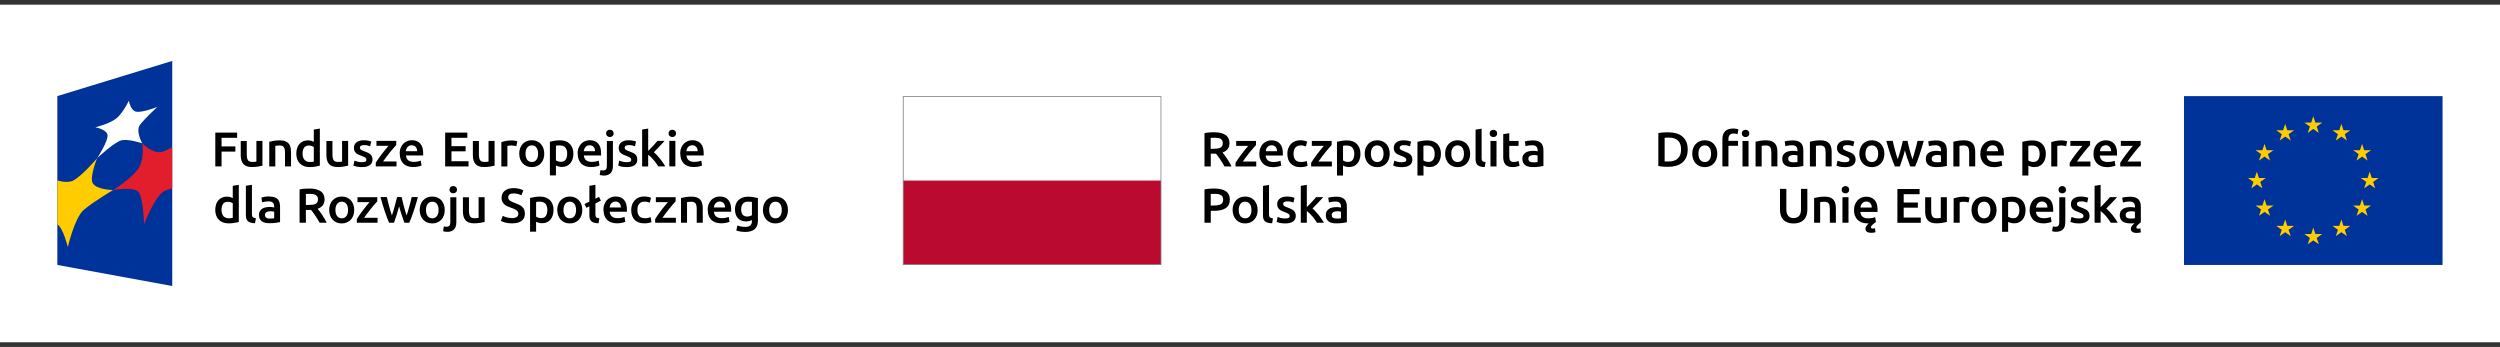 <svg width="490" height="68" viewBox="0 0 490 68" fill="none" xmlns="http://www.w3.org/2000/svg">
<rect x="0" y="0" width="490" height="68" fill="#333333" stroke="none"/>
<g clip-path="url(#clip0_103_711)">
<path d="M490 0.91H0V67.09H490V0.91Z" fill="white"/>
<path d="M260.986 38.6C260.7 38.65 260.486 38.7 260.333 38.75L260.476 39.69C260.618 39.64 260.802 39.59 261.037 39.56C261.262 39.52 261.517 39.5 261.792 39.5C261.997 39.5 262.16 39.53 262.293 39.58C262.425 39.63 262.538 39.7 262.619 39.8C262.701 39.89 262.762 40 262.793 40.12C262.823 40.24 262.844 40.37 262.844 40.5V40.69C262.681 40.65 262.527 40.62 262.385 40.61C262.242 40.6 262.109 40.59 261.976 40.59C261.701 40.59 261.425 40.62 261.17 40.67C260.915 40.72 260.69 40.81 260.486 40.94C260.292 41.06 260.139 41.23 260.026 41.42C259.914 41.62 259.853 41.86 259.853 42.15C259.853 42.44 259.904 42.7 260.006 42.91C260.108 43.12 260.251 43.28 260.425 43.41C260.608 43.54 260.823 43.63 261.078 43.69C261.333 43.75 261.609 43.78 261.915 43.78C262.374 43.78 262.793 43.75 263.16 43.7C263.528 43.65 263.803 43.6 263.987 43.56V40.53C263.987 40.24 263.957 39.97 263.885 39.72C263.814 39.47 263.701 39.26 263.538 39.09C263.375 38.92 263.16 38.78 262.895 38.69C262.63 38.59 262.303 38.55 261.905 38.55C261.578 38.55 261.272 38.58 260.986 38.63M261.282 42.69C261.108 42.58 261.017 42.4 261.017 42.12C261.017 41.98 261.047 41.86 261.119 41.77C261.18 41.68 261.272 41.61 261.374 41.55C261.486 41.5 261.598 41.46 261.731 41.44C261.864 41.42 261.997 41.41 262.129 41.41C262.282 41.41 262.415 41.41 262.538 41.44C262.66 41.46 262.752 41.48 262.823 41.5V42.78C262.63 42.82 262.354 42.84 261.997 42.84C261.701 42.84 261.456 42.79 261.282 42.68M256.137 36.23L254.953 36.42V43.66H256.137V41.36C256.311 41.49 256.494 41.64 256.678 41.82C256.862 42 257.035 42.19 257.219 42.4C257.393 42.6 257.556 42.81 257.709 43.03C257.862 43.25 257.995 43.45 258.117 43.65H259.485C259.373 43.43 259.22 43.2 259.046 42.94C258.873 42.68 258.679 42.43 258.485 42.17C258.281 41.91 258.077 41.67 257.862 41.45C257.648 41.22 257.444 41.03 257.25 40.87C257.617 40.51 257.975 40.13 258.332 39.75C258.689 39.37 259.036 39 259.363 38.64H257.964C257.862 38.76 257.74 38.9 257.587 39.07C257.444 39.23 257.28 39.4 257.117 39.58C256.954 39.76 256.79 39.93 256.617 40.11C256.443 40.29 256.29 40.45 256.137 40.6V36.23ZM251.053 42.73C250.808 42.67 250.604 42.6 250.42 42.53L250.216 43.5C250.328 43.54 250.522 43.6 250.798 43.68C251.074 43.75 251.431 43.79 251.88 43.79C252.554 43.79 253.064 43.67 253.432 43.42C253.789 43.17 253.973 42.81 253.973 42.33C253.973 42.11 253.942 41.92 253.881 41.76C253.82 41.6 253.728 41.46 253.605 41.33C253.483 41.21 253.32 41.09 253.126 40.99C252.932 40.89 252.697 40.79 252.411 40.69C252.237 40.63 252.095 40.58 251.982 40.52C251.87 40.47 251.768 40.41 251.696 40.36C251.625 40.31 251.574 40.25 251.543 40.18C251.513 40.12 251.502 40.04 251.502 39.96C251.502 39.79 251.574 39.67 251.727 39.59C251.88 39.51 252.074 39.47 252.309 39.47C252.574 39.47 252.809 39.49 253.013 39.54C253.217 39.59 253.381 39.64 253.513 39.7L253.728 38.76C253.595 38.71 253.381 38.66 253.115 38.6C252.84 38.55 252.554 38.52 252.258 38.52C251.666 38.52 251.196 38.65 250.849 38.92C250.502 39.19 250.328 39.55 250.328 40.01C250.328 40.25 250.369 40.45 250.441 40.61C250.512 40.77 250.614 40.91 250.747 41.03C250.88 41.14 251.033 41.25 251.206 41.33C251.38 41.42 251.584 41.5 251.798 41.57C252.156 41.7 252.401 41.82 252.554 41.92C252.707 42.03 252.778 42.17 252.778 42.33C252.778 42.51 252.707 42.63 252.564 42.71C252.421 42.78 252.197 42.82 251.88 42.82C251.564 42.82 251.288 42.79 251.043 42.72M249.502 42.8C249.348 42.78 249.216 42.75 249.114 42.72C249.012 42.69 248.93 42.63 248.879 42.57C248.818 42.5 248.777 42.42 248.756 42.33C248.736 42.23 248.726 42.12 248.726 41.98V36.25L247.542 36.44V42.2C247.542 42.45 247.572 42.67 247.623 42.86C247.674 43.06 247.776 43.22 247.909 43.35C248.042 43.48 248.226 43.58 248.46 43.65C248.695 43.72 248.981 43.76 249.338 43.76L249.502 42.8ZM244.959 42.35C244.745 42.64 244.438 42.79 244.04 42.79C243.642 42.79 243.346 42.64 243.121 42.35C242.907 42.06 242.795 41.66 242.795 41.15C242.795 40.64 242.907 40.26 243.121 39.97C243.336 39.68 243.642 39.53 244.04 39.53C244.438 39.53 244.734 39.68 244.959 39.97C245.173 40.26 245.286 40.65 245.286 41.15C245.286 41.65 245.173 42.05 244.959 42.35ZM246.317 40.07C246.194 39.75 246.031 39.47 245.816 39.24C245.602 39.01 245.347 38.83 245.041 38.71C244.734 38.59 244.408 38.52 244.05 38.52C243.693 38.52 243.366 38.58 243.06 38.71C242.764 38.83 242.499 39.01 242.284 39.24C242.07 39.47 241.896 39.75 241.774 40.07C241.651 40.39 241.59 40.75 241.59 41.15C241.59 41.55 241.651 41.91 241.774 42.23C241.896 42.56 242.06 42.83 242.274 43.06C242.488 43.29 242.744 43.47 243.05 43.6C243.346 43.73 243.683 43.79 244.05 43.79C244.418 43.79 244.745 43.73 245.051 43.6C245.357 43.47 245.612 43.29 245.827 43.06C246.041 42.83 246.204 42.55 246.327 42.23C246.449 41.9 246.5 41.54 246.5 41.15C246.5 40.76 246.439 40.4 246.317 40.07ZM238.742 38.05C238.946 38.08 239.12 38.14 239.273 38.23C239.426 38.31 239.538 38.43 239.62 38.57C239.702 38.72 239.742 38.9 239.742 39.12C239.742 39.57 239.579 39.88 239.263 40.04C238.946 40.2 238.487 40.28 237.895 40.28H237.303V38.02C237.507 38 237.762 37.99 238.078 37.99C238.313 37.99 238.528 38.01 238.742 38.04M237.027 36.99C236.68 37.01 236.363 37.06 236.078 37.12V43.66H237.313V41.32H237.925C238.415 41.32 238.865 41.28 239.242 41.2C239.63 41.12 239.947 40.99 240.222 40.81C240.488 40.64 240.692 40.41 240.835 40.13C240.978 39.85 241.049 39.52 241.049 39.13C241.049 38.38 240.784 37.83 240.263 37.48C239.742 37.13 238.987 36.95 237.997 36.95C237.701 36.95 237.384 36.96 237.037 36.98" fill="black"/>
<path d="M299.522 27.57C299.237 27.62 299.022 27.67 298.869 27.72L299.012 28.66C299.155 28.61 299.339 28.56 299.573 28.53C299.798 28.49 300.053 28.47 300.329 28.47C300.533 28.47 300.696 28.5 300.829 28.55C300.962 28.6 301.074 28.67 301.156 28.77C301.237 28.87 301.299 28.97 301.329 29.09C301.36 29.21 301.38 29.34 301.38 29.47V29.66C301.217 29.62 301.064 29.59 300.921 29.58C300.778 29.56 300.645 29.56 300.513 29.56C300.237 29.56 299.961 29.59 299.706 29.64C299.451 29.69 299.226 29.78 299.022 29.91C298.828 30.03 298.675 30.2 298.553 30.39C298.44 30.59 298.379 30.83 298.379 31.12C298.379 31.41 298.43 31.67 298.532 31.88C298.634 32.08 298.777 32.25 298.951 32.38C299.135 32.51 299.349 32.6 299.604 32.66C299.859 32.72 300.135 32.75 300.441 32.75C300.901 32.75 301.319 32.72 301.687 32.67C302.054 32.62 302.33 32.57 302.513 32.53V29.5C302.513 29.21 302.483 28.94 302.411 28.69C302.34 28.44 302.228 28.24 302.075 28.06C301.911 27.89 301.697 27.75 301.431 27.66C301.166 27.56 300.839 27.52 300.441 27.52C300.115 27.52 299.808 27.55 299.522 27.6M299.829 31.66C299.655 31.55 299.563 31.37 299.563 31.09C299.563 30.95 299.594 30.83 299.665 30.74C299.727 30.65 299.818 30.58 299.921 30.53C300.023 30.48 300.145 30.44 300.278 30.42C300.411 30.4 300.543 30.39 300.676 30.39C300.829 30.39 300.962 30.39 301.084 30.42C301.207 30.44 301.299 30.46 301.37 30.48V31.76C301.176 31.8 300.901 31.82 300.543 31.82C300.247 31.82 300.002 31.77 299.829 31.66ZM294.622 30.64C294.622 30.97 294.653 31.27 294.714 31.53C294.776 31.79 294.878 32.01 295.021 32.19C295.163 32.37 295.357 32.51 295.602 32.61C295.847 32.71 296.154 32.75 296.511 32.75C296.807 32.75 297.072 32.72 297.297 32.66C297.522 32.6 297.695 32.54 297.838 32.48L297.644 31.56C297.542 31.6 297.42 31.64 297.246 31.68C297.083 31.72 296.889 31.75 296.674 31.75C296.358 31.75 296.143 31.66 296.011 31.49C295.878 31.32 295.817 31.03 295.817 30.63V28.59H297.634V27.62H295.817V26.11L294.633 26.3V30.64H294.622ZM293.224 25.63C293.081 25.5 292.907 25.44 292.713 25.44C292.52 25.44 292.336 25.5 292.193 25.63C292.05 25.76 291.978 25.93 291.978 26.16C291.978 26.39 292.05 26.55 292.193 26.68C292.336 26.81 292.509 26.87 292.713 26.87C292.918 26.87 293.081 26.81 293.224 26.68C293.367 26.55 293.438 26.38 293.438 26.16C293.438 25.94 293.367 25.76 293.224 25.63ZM293.316 27.62H292.132V32.63H293.316V27.62ZM291.172 31.77C291.019 31.75 290.886 31.72 290.784 31.69C290.682 31.66 290.6 31.6 290.549 31.54C290.488 31.47 290.447 31.39 290.427 31.3C290.406 31.2 290.396 31.09 290.396 30.95V25.22L289.212 25.41V31.17C289.212 31.42 289.243 31.64 289.294 31.84C289.345 32.03 289.447 32.2 289.58 32.33C289.712 32.46 289.896 32.56 290.131 32.63C290.366 32.7 290.651 32.74 291.009 32.74L291.172 31.78V31.77ZM286.609 31.32C286.395 31.61 286.088 31.76 285.7 31.76C285.312 31.76 285.006 31.61 284.782 31.32C284.567 31.03 284.455 30.63 284.455 30.12C284.455 29.61 284.567 29.23 284.782 28.94C284.996 28.65 285.302 28.5 285.7 28.5C286.098 28.5 286.395 28.65 286.609 28.94C286.823 29.23 286.936 29.62 286.936 30.12C286.936 30.62 286.823 31.02 286.609 31.32ZM287.967 29.04C287.844 28.72 287.681 28.44 287.466 28.21C287.252 27.98 286.997 27.8 286.691 27.68C286.384 27.56 286.058 27.49 285.7 27.49C285.343 27.49 285.016 27.55 284.71 27.68C284.414 27.8 284.149 27.98 283.934 28.21C283.72 28.44 283.546 28.72 283.424 29.04C283.301 29.36 283.24 29.72 283.24 30.12C283.24 30.52 283.301 30.88 283.424 31.2C283.546 31.53 283.71 31.8 283.924 32.03C284.138 32.26 284.394 32.44 284.7 32.57C284.996 32.7 285.333 32.76 285.7 32.76C286.068 32.76 286.395 32.7 286.701 32.57C287.007 32.44 287.262 32.26 287.477 32.03C287.691 31.8 287.854 31.52 287.977 31.2C288.089 30.87 288.15 30.51 288.15 30.12C288.15 29.73 288.089 29.37 287.967 29.04ZM282.24 29.04C282.117 28.72 281.944 28.44 281.719 28.22C281.495 27.99 281.219 27.82 280.902 27.7C280.586 27.58 280.218 27.52 279.82 27.52C279.422 27.52 279.055 27.55 278.708 27.61C278.361 27.67 278.054 27.73 277.82 27.79V34.4H279.004V32.46C279.136 32.53 279.3 32.59 279.504 32.65C279.708 32.71 279.922 32.74 280.167 32.74C280.525 32.74 280.851 32.68 281.127 32.55C281.413 32.42 281.648 32.24 281.831 32.01C282.025 31.78 282.168 31.51 282.27 31.19C282.372 30.87 282.423 30.52 282.423 30.14C282.423 29.74 282.362 29.38 282.24 29.05M280.902 31.31C280.698 31.6 280.392 31.74 279.963 31.74C279.769 31.74 279.586 31.71 279.412 31.65C279.238 31.59 279.106 31.52 278.993 31.45V28.59C279.106 28.56 279.228 28.54 279.351 28.53C279.473 28.53 279.586 28.52 279.698 28.52C280.229 28.52 280.606 28.66 280.841 28.95C281.076 29.24 281.198 29.64 281.198 30.16C281.198 30.64 281.096 31.03 280.902 31.32M273.91 31.7C273.665 31.64 273.45 31.57 273.277 31.5L273.073 32.47C273.185 32.51 273.379 32.57 273.644 32.65C273.92 32.72 274.277 32.76 274.726 32.76C275.4 32.76 275.911 32.64 276.278 32.39C276.635 32.14 276.819 31.78 276.819 31.3C276.819 31.08 276.788 30.89 276.727 30.73C276.666 30.57 276.574 30.43 276.452 30.3C276.329 30.18 276.166 30.06 275.972 29.97C275.778 29.87 275.543 29.77 275.257 29.67C275.084 29.61 274.941 29.56 274.828 29.5C274.716 29.45 274.614 29.39 274.543 29.34C274.471 29.29 274.42 29.23 274.39 29.16C274.359 29.1 274.349 29.02 274.349 28.94C274.349 28.77 274.42 28.65 274.573 28.57C274.726 28.49 274.92 28.45 275.155 28.45C275.421 28.45 275.655 28.47 275.86 28.52C276.064 28.57 276.227 28.62 276.36 28.68L276.574 27.74C276.441 27.69 276.237 27.64 275.962 27.58C275.686 27.53 275.4 27.5 275.104 27.5C274.512 27.5 274.042 27.63 273.695 27.9C273.348 28.16 273.175 28.53 273.175 28.99C273.175 29.23 273.216 29.43 273.287 29.59C273.358 29.75 273.461 29.89 273.593 30.01C273.726 30.13 273.879 30.23 274.063 30.31C274.247 30.4 274.441 30.48 274.655 30.55C275.002 30.68 275.257 30.8 275.41 30.9C275.563 31.01 275.635 31.15 275.635 31.31C275.635 31.49 275.563 31.61 275.421 31.69C275.278 31.76 275.053 31.8 274.737 31.8C274.42 31.8 274.145 31.77 273.9 31.7M270.847 31.32C270.633 31.61 270.327 31.76 269.928 31.76C269.53 31.76 269.234 31.61 269.02 31.32C268.806 31.03 268.693 30.63 268.693 30.12C268.693 29.61 268.806 29.23 269.02 28.94C269.234 28.65 269.541 28.5 269.928 28.5C270.316 28.5 270.623 28.65 270.847 28.94C271.062 29.23 271.174 29.62 271.174 30.12C271.174 30.62 271.062 31.02 270.847 31.32ZM272.205 29.04C272.082 28.72 271.919 28.44 271.705 28.21C271.49 27.98 271.235 27.8 270.929 27.68C270.623 27.56 270.296 27.49 269.939 27.49C269.581 27.49 269.255 27.55 268.948 27.68C268.642 27.81 268.387 27.98 268.173 28.21C267.958 28.44 267.785 28.72 267.662 29.04C267.54 29.36 267.478 29.72 267.478 30.12C267.478 30.52 267.54 30.88 267.662 31.2C267.785 31.53 267.948 31.8 268.162 32.03C268.377 32.26 268.632 32.44 268.938 32.57C269.234 32.7 269.571 32.76 269.939 32.76C270.306 32.76 270.633 32.7 270.939 32.57C271.245 32.44 271.501 32.26 271.715 32.03C271.929 31.8 272.093 31.52 272.215 31.2C272.327 30.87 272.389 30.51 272.389 30.12C272.389 29.73 272.327 29.37 272.205 29.04ZM266.468 29.04C266.345 28.72 266.172 28.44 265.947 28.22C265.723 27.99 265.447 27.82 265.131 27.7C264.814 27.58 264.447 27.52 264.048 27.52C263.65 27.52 263.283 27.55 262.936 27.61C262.578 27.67 262.282 27.73 262.048 27.79V34.4H263.232V32.46C263.365 32.53 263.528 32.59 263.732 32.65C263.936 32.71 264.151 32.74 264.396 32.74C264.753 32.74 265.08 32.68 265.355 32.55C265.641 32.42 265.876 32.24 266.06 32.01C266.253 31.78 266.396 31.51 266.498 31.19C266.601 30.87 266.652 30.52 266.652 30.14C266.652 29.74 266.59 29.38 266.468 29.05M265.141 31.31C264.947 31.6 264.63 31.74 264.202 31.74C264.008 31.74 263.824 31.71 263.65 31.65C263.477 31.59 263.344 31.52 263.232 31.45V28.59C263.344 28.56 263.467 28.54 263.589 28.53C263.712 28.53 263.824 28.52 263.936 28.52C264.467 28.52 264.845 28.66 265.08 28.95C265.314 29.24 265.437 29.64 265.437 30.16C265.437 30.64 265.335 31.03 265.141 31.32M260.996 27.62H257.117V28.59H259.475C259.302 28.79 259.097 29.03 258.873 29.31C258.648 29.58 258.424 29.87 258.189 30.18C257.964 30.48 257.74 30.78 257.525 31.08C257.311 31.38 257.127 31.66 256.984 31.91V32.63H261.047V31.66H258.413C258.607 31.37 258.832 31.06 259.077 30.74C259.322 30.42 259.567 30.11 259.802 29.81C260.047 29.51 260.271 29.24 260.486 29C260.7 28.76 260.863 28.57 260.996 28.44V27.63V27.62ZM252.462 31.18C252.564 31.5 252.727 31.78 252.942 32.01C253.156 32.24 253.422 32.43 253.738 32.56C254.055 32.69 254.442 32.76 254.881 32.76C255.157 32.76 255.433 32.73 255.698 32.68C255.963 32.63 256.157 32.57 256.29 32.51L256.127 31.55C255.984 31.61 255.81 31.66 255.616 31.69C255.422 31.73 255.218 31.75 255.024 31.75C254.483 31.75 254.095 31.6 253.871 31.31C253.646 31.02 253.534 30.63 253.534 30.13C253.534 29.63 253.656 29.21 253.891 28.93C254.136 28.65 254.483 28.5 254.943 28.5C255.137 28.5 255.32 28.52 255.494 28.56C255.667 28.6 255.821 28.65 255.953 28.7L256.208 27.75C255.78 27.58 255.32 27.49 254.841 27.49C254.453 27.49 254.095 27.56 253.789 27.69C253.473 27.82 253.207 28.01 252.993 28.25C252.778 28.49 252.605 28.77 252.493 29.09C252.37 29.41 252.319 29.76 252.319 30.13C252.319 30.5 252.37 30.86 252.472 31.18M248.083 29.63C248.103 29.48 248.134 29.34 248.185 29.2C248.236 29.06 248.307 28.94 248.409 28.83C248.501 28.72 248.624 28.63 248.756 28.57C248.889 28.5 249.052 28.47 249.236 28.47C249.42 28.47 249.563 28.5 249.696 28.56C249.818 28.62 249.93 28.7 250.022 28.81C250.114 28.92 250.175 29.04 250.226 29.18C250.267 29.32 250.298 29.47 250.298 29.63H248.103H248.083ZM247.011 31.19C247.113 31.51 247.276 31.78 247.491 32.01C247.705 32.24 247.981 32.43 248.307 32.56C248.644 32.69 249.032 32.76 249.481 32.76C249.655 32.76 249.828 32.76 250.002 32.73C250.175 32.71 250.328 32.69 250.471 32.66C250.614 32.63 250.747 32.6 250.859 32.56C250.972 32.53 251.063 32.49 251.125 32.46L250.972 31.51C250.839 31.57 250.645 31.62 250.41 31.67C250.175 31.72 249.91 31.75 249.624 31.75C249.134 31.75 248.767 31.64 248.501 31.42C248.246 31.2 248.103 30.89 248.062 30.49H251.431C251.431 30.43 251.441 30.35 251.441 30.27C251.441 30.19 251.441 30.12 251.441 30.05C251.441 29.2 251.247 28.56 250.849 28.14C250.451 27.71 249.91 27.5 249.206 27.5C248.91 27.5 248.613 27.56 248.328 27.67C248.042 27.78 247.787 27.95 247.562 28.17C247.337 28.39 247.164 28.67 247.031 29C246.898 29.33 246.827 29.72 246.827 30.16C246.827 30.54 246.878 30.88 246.98 31.2M246.174 27.62H242.295V28.59H244.653C244.479 28.79 244.275 29.03 244.05 29.31C243.826 29.58 243.601 29.87 243.366 30.18C243.142 30.48 242.917 30.78 242.703 31.08C242.488 31.38 242.305 31.66 242.162 31.91V32.63H246.225V31.66H243.591C243.785 31.37 244.01 31.06 244.255 30.74C244.5 30.42 244.745 30.11 244.979 29.81C245.224 29.51 245.449 29.24 245.663 29C245.878 28.76 246.041 28.57 246.174 28.44V27.63V27.62ZM238.691 27.02C238.895 27.06 239.069 27.11 239.212 27.2C239.355 27.29 239.467 27.39 239.548 27.54C239.63 27.68 239.661 27.85 239.661 28.06C239.661 28.28 239.62 28.46 239.548 28.6C239.467 28.74 239.355 28.85 239.201 28.94C239.048 29.02 238.854 29.08 238.63 29.11C238.405 29.14 238.14 29.16 237.833 29.16H237.292V27.02C237.517 27 237.752 26.99 238.017 26.99C238.262 26.99 238.477 27.01 238.681 27.04M237.037 25.96C236.7 25.98 236.384 26.03 236.078 26.09V32.63H237.313V30.12H238.099C238.16 30.12 238.242 30.12 238.334 30.12C238.456 30.27 238.589 30.45 238.732 30.64C238.875 30.83 239.018 31.04 239.171 31.26C239.314 31.48 239.467 31.71 239.61 31.94C239.753 32.17 239.885 32.4 240.008 32.63H241.386C241.274 32.38 241.131 32.13 240.988 31.87C240.835 31.61 240.682 31.36 240.518 31.11C240.355 30.86 240.192 30.64 240.038 30.43C239.885 30.22 239.742 30.04 239.62 29.89C240.528 29.57 240.978 28.96 240.978 28.06C240.978 27.34 240.722 26.8 240.202 26.45C239.681 26.1 238.936 25.92 237.956 25.92C237.691 25.92 237.384 25.93 237.047 25.95" fill="black"/>
<path d="M227.564 18.91H177.022V35.46H227.564V18.91Z" fill="white"/>
<path d="M227.564 35.39H177.022V51.87H227.564V35.39Z" fill="#BB0A30"/>
<path d="M227.625 18.84H176.951V51.93H227.625V18.84ZM227.472 51.78H177.115V19H227.472V51.78Z" fill="#808285"/>
<path d="M416.898 42.69C416.724 42.59 416.633 42.4 416.633 42.12C416.633 41.98 416.663 41.86 416.735 41.77C416.796 41.68 416.888 41.61 416.99 41.55C417.102 41.5 417.214 41.46 417.347 41.44C417.48 41.42 417.613 41.41 417.745 41.41C417.898 41.41 418.031 41.41 418.154 41.44C418.276 41.46 418.368 41.48 418.439 41.5V42.78C418.245 42.82 417.97 42.84 417.613 42.84C417.317 42.84 417.072 42.79 416.898 42.68M416.602 38.6C416.316 38.65 416.102 38.7 415.949 38.75L416.092 39.69C416.234 39.64 416.418 39.6 416.653 39.56C416.878 39.52 417.133 39.5 417.408 39.5C417.613 39.5 417.776 39.53 417.909 39.58C418.041 39.63 418.154 39.7 418.235 39.8C418.317 39.89 418.378 40 418.409 40.12C418.439 40.24 418.46 40.37 418.46 40.5V40.69C418.297 40.65 418.143 40.62 418.001 40.61C417.858 40.59 417.725 40.59 417.592 40.59C417.317 40.59 417.041 40.62 416.786 40.67C416.531 40.72 416.306 40.81 416.102 40.94C415.908 41.07 415.755 41.23 415.642 41.42C415.53 41.62 415.469 41.86 415.469 42.15C415.469 42.44 415.52 42.7 415.622 42.91C415.724 43.11 415.867 43.28 416.04 43.41C416.214 43.54 416.439 43.63 416.694 43.69C416.949 43.75 417.225 43.78 417.531 43.78C417.684 43.78 417.827 43.78 417.97 43.78C418.113 43.78 418.245 43.76 418.378 43.75C418.245 43.85 418.133 43.95 418.041 44.06C417.929 44.17 417.837 44.3 417.766 44.43C417.694 44.56 417.653 44.7 417.653 44.85C417.653 45.09 417.745 45.29 417.919 45.43C418.103 45.57 418.388 45.65 418.797 45.65C418.94 45.65 419.083 45.64 419.236 45.62C419.379 45.6 419.511 45.57 419.613 45.53L419.511 44.75C419.419 44.78 419.338 44.8 419.256 44.81C419.174 44.81 419.113 44.82 419.062 44.82C418.838 44.82 418.725 44.73 418.725 44.56C418.725 44.48 418.756 44.4 418.807 44.32C418.858 44.24 418.929 44.16 419.021 44.07C419.123 43.96 419.236 43.87 419.338 43.78C419.44 43.7 419.532 43.63 419.603 43.57V40.54C419.603 40.25 419.573 39.98 419.501 39.73C419.43 39.48 419.317 39.28 419.154 39.1C418.991 38.93 418.776 38.79 418.511 38.7C418.245 38.6 417.919 38.56 417.521 38.56C417.194 38.56 416.888 38.59 416.602 38.64M411.722 36.23L410.538 36.42V43.66H411.722V41.36C411.896 41.49 412.08 41.64 412.263 41.82C412.447 42 412.621 42.19 412.804 42.4C412.978 42.6 413.141 42.81 413.294 43.03C413.448 43.25 413.58 43.45 413.703 43.65H415.071C414.958 43.43 414.805 43.2 414.632 42.94C414.458 42.68 414.264 42.43 414.07 42.17C413.866 41.91 413.662 41.67 413.448 41.45C413.233 41.22 413.029 41.03 412.835 40.87C413.203 40.51 413.56 40.13 413.917 39.75C414.274 39.37 414.622 39 414.948 38.64H413.55C413.448 38.76 413.315 38.9 413.172 39.07C413.029 39.23 412.866 39.4 412.702 39.58C412.539 39.75 412.376 39.93 412.202 40.11C412.029 40.29 411.876 40.45 411.722 40.6V36.23ZM406.639 42.73C406.394 42.67 406.179 42.6 406.006 42.53L405.802 43.5C405.914 43.54 406.108 43.6 406.373 43.68C406.649 43.75 407.006 43.79 407.455 43.79C408.129 43.79 408.639 43.67 409.007 43.42C409.374 43.17 409.548 42.81 409.548 42.33C409.548 42.11 409.517 41.92 409.456 41.76C409.395 41.6 409.303 41.46 409.18 41.33C409.058 41.21 408.895 41.09 408.701 40.99C408.507 40.89 408.272 40.79 407.986 40.69C407.813 40.63 407.67 40.58 407.557 40.52C407.445 40.46 407.343 40.41 407.272 40.36C407.2 40.31 407.149 40.25 407.118 40.18C407.088 40.12 407.078 40.04 407.078 39.96C407.078 39.79 407.149 39.67 407.302 39.59C407.455 39.51 407.649 39.47 407.884 39.47C408.149 39.47 408.384 39.49 408.588 39.54C408.793 39.59 408.956 39.64 409.089 39.7L409.303 38.76C409.17 38.71 408.956 38.66 408.691 38.6C408.415 38.55 408.129 38.52 407.833 38.52C407.241 38.52 406.771 38.65 406.424 38.92C406.077 39.18 405.904 39.55 405.904 40.01C405.904 40.25 405.944 40.45 406.016 40.61C406.087 40.77 406.189 40.91 406.322 41.03C406.455 41.15 406.608 41.25 406.792 41.33C406.965 41.42 407.169 41.5 407.384 41.57C407.741 41.7 407.986 41.82 408.139 41.92C408.292 42.03 408.364 42.17 408.364 42.33C408.364 42.51 408.292 42.64 408.149 42.71C408.007 42.78 407.782 42.82 407.465 42.82C407.149 42.82 406.873 42.79 406.628 42.72M404.719 36.66C404.577 36.53 404.403 36.47 404.209 36.47C404.015 36.47 403.831 36.53 403.688 36.66C403.546 36.79 403.474 36.96 403.474 37.19C403.474 37.42 403.546 37.58 403.688 37.71C403.831 37.84 404.005 37.9 404.209 37.9C404.413 37.9 404.577 37.84 404.719 37.71C404.862 37.58 404.934 37.41 404.934 37.19C404.934 36.97 404.862 36.79 404.719 36.66ZM404.332 44.97C404.648 44.66 404.801 44.18 404.801 43.53V38.66H403.617V43.51C403.617 43.82 403.566 44.06 403.454 44.21C403.341 44.37 403.147 44.44 402.882 44.44C402.678 44.44 402.504 44.42 402.361 44.37L402.208 45.32C402.32 45.36 402.463 45.39 402.617 45.41C402.77 45.43 402.892 45.43 402.974 45.43C403.566 45.43 404.025 45.27 404.342 44.96M399.064 40.66C399.084 40.51 399.115 40.37 399.176 40.23C399.227 40.09 399.299 39.97 399.401 39.86C399.493 39.75 399.615 39.66 399.748 39.6C399.881 39.53 400.044 39.5 400.228 39.5C400.412 39.5 400.554 39.53 400.687 39.59C400.81 39.65 400.922 39.73 401.014 39.84C401.106 39.94 401.167 40.07 401.218 40.21C401.259 40.35 401.289 40.51 401.289 40.67H399.095L399.064 40.66ZM397.992 42.22C398.094 42.54 398.258 42.81 398.472 43.04C398.686 43.27 398.962 43.45 399.289 43.58C399.626 43.71 400.013 43.78 400.463 43.78C400.636 43.78 400.81 43.78 400.983 43.75C401.157 43.73 401.31 43.71 401.453 43.68C401.596 43.65 401.728 43.62 401.841 43.58C401.953 43.55 402.045 43.51 402.106 43.48L401.953 42.53C401.82 42.59 401.626 42.64 401.392 42.69C401.157 42.74 400.891 42.77 400.605 42.77C400.115 42.77 399.748 42.66 399.483 42.44C399.227 42.22 399.084 41.91 399.044 41.51H402.412C402.412 41.45 402.423 41.37 402.423 41.29C402.423 41.21 402.423 41.14 402.423 41.07C402.423 40.22 402.229 39.58 401.831 39.16C401.432 38.73 400.891 38.52 400.187 38.52C399.891 38.52 399.595 38.58 399.309 38.69C399.023 38.8 398.768 38.97 398.543 39.19C398.319 39.41 398.145 39.69 398.013 40.02C397.88 40.35 397.808 40.74 397.808 41.18C397.808 41.56 397.859 41.9 397.962 42.22M396.828 40.07C396.706 39.75 396.532 39.47 396.308 39.25C396.083 39.02 395.808 38.85 395.491 38.73C395.175 38.61 394.807 38.55 394.409 38.55C394.011 38.55 393.643 38.58 393.296 38.64C392.949 38.7 392.653 38.76 392.408 38.82V45.43H393.592V43.49C393.725 43.56 393.888 43.62 394.093 43.68C394.297 43.74 394.511 43.77 394.756 43.77C395.113 43.77 395.44 43.71 395.716 43.58C396.002 43.45 396.236 43.27 396.42 43.04C396.614 42.81 396.757 42.54 396.859 42.22C396.961 41.9 397.012 41.55 397.012 41.17C397.012 40.77 396.951 40.41 396.828 40.08M395.501 42.34C395.307 42.63 394.991 42.77 394.562 42.77C394.368 42.77 394.184 42.74 394.011 42.68C393.837 42.62 393.694 42.55 393.592 42.48V39.62C393.705 39.59 393.827 39.57 393.95 39.56C394.072 39.56 394.184 39.55 394.297 39.55C394.828 39.55 395.205 39.69 395.44 39.98C395.675 40.27 395.797 40.67 395.797 41.19C395.797 41.67 395.695 42.06 395.501 42.35M389.785 42.35C389.57 42.64 389.264 42.79 388.876 42.79C388.488 42.79 388.182 42.64 387.957 42.35C387.743 42.06 387.631 41.66 387.631 41.15C387.631 40.64 387.743 40.26 387.957 39.97C388.172 39.68 388.478 39.53 388.876 39.53C389.274 39.53 389.57 39.68 389.785 39.97C389.999 40.26 390.111 40.65 390.111 41.15C390.111 41.65 389.999 42.05 389.785 42.35ZM391.142 40.07C391.02 39.75 390.857 39.47 390.642 39.24C390.428 39.01 390.173 38.83 389.866 38.71C389.56 38.59 389.233 38.52 388.876 38.52C388.519 38.52 388.192 38.58 387.886 38.71C387.59 38.83 387.324 39.01 387.11 39.24C386.896 39.47 386.722 39.75 386.6 40.07C386.477 40.39 386.416 40.75 386.416 41.15C386.416 41.55 386.477 41.91 386.6 42.23C386.722 42.56 386.886 42.83 387.1 43.06C387.314 43.29 387.569 43.47 387.876 43.6C388.172 43.73 388.509 43.79 388.876 43.79C389.244 43.79 389.57 43.73 389.877 43.6C390.183 43.47 390.438 43.29 390.652 43.06C390.867 42.83 391.03 42.55 391.153 42.23C391.265 41.9 391.326 41.54 391.326 41.15C391.326 40.76 391.265 40.4 391.142 40.07ZM386.038 38.72C385.977 38.7 385.905 38.68 385.803 38.66C385.701 38.64 385.609 38.62 385.497 38.6C385.395 38.58 385.293 38.57 385.181 38.56C385.079 38.56 384.987 38.55 384.905 38.55C384.487 38.55 384.109 38.59 383.772 38.66C383.425 38.73 383.149 38.81 382.914 38.89V43.66H384.099V39.65C384.16 39.63 384.262 39.61 384.405 39.58C384.548 39.55 384.691 39.54 384.823 39.54C385.048 39.54 385.252 39.56 385.426 39.59C385.599 39.62 385.732 39.66 385.834 39.69L386.038 38.71V38.72ZM381.577 38.65H380.393V42.7C380.311 42.72 380.199 42.74 380.036 42.75C379.872 42.76 379.729 42.77 379.587 42.77C379.188 42.77 378.913 42.66 378.749 42.43C378.586 42.2 378.515 41.82 378.515 41.28V38.66H377.331V41.46C377.331 41.8 377.361 42.11 377.443 42.39C377.514 42.67 377.637 42.92 377.8 43.12C377.963 43.32 378.188 43.48 378.464 43.6C378.739 43.71 379.086 43.77 379.495 43.77C379.934 43.77 380.332 43.74 380.699 43.68C381.067 43.62 381.363 43.56 381.587 43.5V38.65H381.577ZM376.473 43.66V42.64H373.125V40.7H375.901V39.7H373.125V38.06H376.238V37.04H371.889V43.67H376.473V43.66ZM364.642 40.66C364.662 40.51 364.693 40.37 364.754 40.23C364.805 40.09 364.876 39.97 364.978 39.86C365.07 39.75 365.193 39.66 365.325 39.6C365.458 39.53 365.622 39.5 365.805 39.5C365.989 39.5 366.132 39.53 366.265 39.59C366.387 39.65 366.499 39.73 366.591 39.84C366.683 39.94 366.744 40.07 366.795 40.21C366.836 40.35 366.867 40.51 366.867 40.67H364.672L364.642 40.66ZM363.559 42.22C363.662 42.54 363.825 42.81 364.039 43.04C364.254 43.27 364.529 43.45 364.856 43.58C365.193 43.71 365.581 43.78 366.03 43.78H366.152C366.152 43.78 366.244 43.78 366.275 43.78C366.091 43.95 365.928 44.12 365.816 44.29C365.693 44.46 365.632 44.64 365.632 44.83C365.632 45.09 365.724 45.28 365.918 45.42C366.112 45.56 366.397 45.63 366.785 45.63C366.908 45.63 367.051 45.63 367.204 45.6C367.357 45.58 367.49 45.55 367.592 45.5L367.5 44.72C367.326 44.77 367.183 44.8 367.051 44.8C366.826 44.8 366.704 44.71 366.704 44.54C366.704 44.46 366.734 44.38 366.806 44.29C366.867 44.2 366.949 44.1 367.051 44.01C367.153 43.91 367.255 43.82 367.367 43.74C367.479 43.65 367.582 43.58 367.684 43.51L367.53 42.56C367.398 42.62 367.204 42.67 366.969 42.72C366.734 42.77 366.469 42.8 366.183 42.8C365.693 42.8 365.325 42.69 365.06 42.47C364.805 42.25 364.662 41.94 364.621 41.54H367.99C367.99 41.48 368 41.4 368 41.32C368 41.24 368 41.17 368 41.1C368 40.25 367.806 39.61 367.408 39.19C367.01 38.76 366.469 38.55 365.764 38.55C365.468 38.55 365.172 38.61 364.887 38.72C364.601 38.83 364.346 39 364.121 39.22C363.896 39.44 363.723 39.72 363.59 40.05C363.457 40.38 363.386 40.77 363.386 41.21C363.386 41.59 363.437 41.93 363.539 42.25M362.222 36.66C362.079 36.53 361.906 36.47 361.712 36.47C361.518 36.47 361.334 36.53 361.191 36.66C361.048 36.79 360.977 36.96 360.977 37.19C360.977 37.42 361.048 37.58 361.191 37.71C361.334 37.84 361.508 37.9 361.712 37.9C361.916 37.9 362.079 37.84 362.222 37.71C362.365 37.58 362.437 37.41 362.437 37.19C362.437 36.97 362.365 36.79 362.222 36.66ZM362.304 38.65H361.12V43.66H362.304V38.65ZM355.566 43.66H356.75V39.62C356.832 39.61 356.944 39.59 357.108 39.57C357.271 39.55 357.424 39.54 357.577 39.54C357.782 39.54 357.955 39.57 358.088 39.62C358.231 39.67 358.343 39.76 358.425 39.88C358.506 40 358.568 40.15 358.598 40.34C358.629 40.53 358.649 40.76 358.649 41.02V43.65H359.833V40.84C359.833 40.5 359.803 40.19 359.731 39.91C359.66 39.63 359.548 39.38 359.384 39.18C359.221 38.98 358.996 38.82 358.711 38.71C358.435 38.6 358.078 38.54 357.669 38.54C357.23 38.54 356.822 38.57 356.454 38.63C356.087 38.69 355.791 38.75 355.566 38.81V43.65V43.66ZM352.749 43.6C353.086 43.47 353.361 43.29 353.586 43.05C353.8 42.81 353.964 42.54 354.076 42.22C354.188 41.9 354.239 41.55 354.239 41.17V37.02H352.994V41.05C352.994 41.35 352.963 41.61 352.892 41.82C352.82 42.03 352.728 42.21 352.596 42.34C352.473 42.47 352.32 42.57 352.136 42.64C351.963 42.7 351.769 42.74 351.554 42.74C351.34 42.74 351.146 42.71 350.973 42.64C350.799 42.58 350.646 42.48 350.523 42.34C350.401 42.21 350.299 42.03 350.227 41.82C350.156 41.61 350.125 41.35 350.125 41.05V37.02H348.88V41.17C348.88 41.55 348.931 41.9 349.033 42.22C349.135 42.54 349.298 42.82 349.513 43.05C349.727 43.29 350.003 43.47 350.34 43.6C350.677 43.73 351.064 43.8 351.534 43.8C352.004 43.8 352.402 43.73 352.739 43.6" fill="black"/>
<path d="M419.562 27.62H415.683V28.59H418.041C417.868 28.79 417.664 29.03 417.439 29.31C417.214 29.58 416.99 29.87 416.765 30.18C416.541 30.48 416.316 30.78 416.102 31.08C415.887 31.38 415.704 31.66 415.561 31.91V32.63H419.624V31.66H416.99C417.184 31.37 417.408 31.06 417.653 30.74C417.898 30.42 418.143 30.11 418.378 29.81C418.623 29.51 418.848 29.24 419.062 29C419.277 28.76 419.44 28.57 419.573 28.44V27.63L419.562 27.62ZM411.579 29.63C411.6 29.48 411.631 29.34 411.682 29.2C411.733 29.06 411.804 28.94 411.906 28.83C411.998 28.72 412.12 28.63 412.253 28.57C412.386 28.5 412.549 28.47 412.733 28.47C412.917 28.47 413.06 28.5 413.182 28.56C413.305 28.62 413.417 28.7 413.509 28.81C413.601 28.91 413.662 29.04 413.713 29.18C413.754 29.32 413.784 29.47 413.784 29.63H411.59H411.579ZM410.508 31.19C410.61 31.51 410.773 31.78 410.987 32.01C411.202 32.24 411.477 32.42 411.804 32.56C412.141 32.69 412.529 32.76 412.978 32.76C413.152 32.76 413.325 32.76 413.499 32.73C413.672 32.71 413.825 32.69 413.968 32.66C414.111 32.63 414.244 32.6 414.356 32.56C414.468 32.53 414.56 32.49 414.622 32.46L414.468 31.51C414.336 31.57 414.142 31.62 413.907 31.67C413.672 31.72 413.407 31.75 413.121 31.75C412.631 31.75 412.263 31.64 411.998 31.42C411.743 31.2 411.6 30.89 411.559 30.49H414.928C414.928 30.43 414.938 30.35 414.938 30.27C414.938 30.19 414.938 30.12 414.938 30.05C414.938 29.2 414.744 28.56 414.346 28.14C413.948 27.71 413.407 27.5 412.702 27.5C412.406 27.5 412.11 27.56 411.824 27.67C411.539 27.78 411.283 27.95 411.059 28.17C410.834 28.39 410.661 28.67 410.528 29C410.395 29.33 410.324 29.72 410.324 30.16C410.324 30.54 410.375 30.88 410.477 31.2M409.671 27.62H405.791V28.59H408.149C407.976 28.79 407.772 29.03 407.547 29.31C407.323 29.58 407.098 29.87 406.863 30.18C406.639 30.48 406.414 30.78 406.2 31.08C405.985 31.38 405.802 31.66 405.659 31.91V32.63H409.722V31.66H407.088C407.282 31.37 407.506 31.06 407.751 30.74C407.996 30.42 408.241 30.11 408.476 29.81C408.721 29.51 408.946 29.24 409.15 29C409.364 28.76 409.528 28.57 409.66 28.44V27.63L409.671 27.62ZM405.169 27.69C405.107 27.67 405.036 27.65 404.934 27.63C404.832 27.61 404.74 27.59 404.628 27.57C404.525 27.55 404.423 27.54 404.311 27.53C404.209 27.53 404.117 27.52 404.036 27.52C403.617 27.52 403.239 27.56 402.902 27.63C402.555 27.7 402.28 27.78 402.045 27.86V32.63H403.229V28.62C403.29 28.6 403.392 28.58 403.535 28.55C403.678 28.52 403.821 28.51 403.954 28.51C404.178 28.51 404.383 28.53 404.556 28.56C404.73 28.59 404.862 28.63 404.964 28.66L405.169 27.68V27.69ZM400.799 29.04C400.677 28.72 400.503 28.44 400.279 28.22C400.054 27.99 399.779 27.82 399.462 27.7C399.146 27.58 398.778 27.52 398.38 27.52C397.982 27.52 397.614 27.55 397.267 27.61C396.92 27.67 396.614 27.73 396.379 27.79V34.41H397.563V32.47C397.696 32.54 397.859 32.6 398.064 32.66C398.268 32.72 398.482 32.75 398.727 32.75C399.084 32.75 399.411 32.69 399.687 32.56C399.973 32.43 400.207 32.25 400.391 32.02C400.585 31.79 400.728 31.52 400.83 31.2C400.932 30.88 400.983 30.53 400.983 30.15C400.983 29.75 400.922 29.39 400.799 29.06M399.462 31.31C399.268 31.6 398.952 31.74 398.523 31.74C398.329 31.74 398.145 31.71 397.972 31.65C397.798 31.59 397.666 31.52 397.553 31.45V28.59C397.666 28.56 397.788 28.54 397.911 28.53C398.033 28.53 398.145 28.52 398.258 28.52C398.788 28.52 399.166 28.66 399.411 28.95C399.646 29.24 399.768 29.64 399.768 30.16C399.768 30.65 399.666 31.03 399.472 31.32M389.397 29.63C389.417 29.48 389.448 29.34 389.509 29.2C389.56 29.06 389.632 28.94 389.734 28.83C389.826 28.72 389.948 28.63 390.081 28.57C390.213 28.5 390.377 28.47 390.561 28.47C390.744 28.47 390.887 28.5 391.02 28.56C391.142 28.62 391.255 28.7 391.347 28.81C391.438 28.91 391.5 29.04 391.551 29.18C391.592 29.32 391.622 29.47 391.622 29.63H389.427H389.397ZM388.325 31.19C388.427 31.51 388.59 31.78 388.805 32.01C389.019 32.24 389.295 32.42 389.621 32.56C389.958 32.69 390.346 32.76 390.795 32.76C390.969 32.76 391.142 32.76 391.316 32.73C391.489 32.71 391.643 32.69 391.786 32.66C391.928 32.63 392.061 32.6 392.173 32.56C392.286 32.53 392.378 32.49 392.439 32.46L392.286 31.51C392.153 31.57 391.959 31.62 391.724 31.67C391.489 31.72 391.224 31.75 390.938 31.75C390.448 31.75 390.081 31.64 389.815 31.42C389.56 31.2 389.417 30.89 389.376 30.49H392.745C392.745 30.43 392.755 30.35 392.755 30.27C392.755 30.19 392.755 30.12 392.755 30.05C392.755 29.2 392.561 28.56 392.163 28.14C391.765 27.71 391.224 27.5 390.52 27.5C390.224 27.5 389.928 27.56 389.642 27.67C389.356 27.78 389.101 27.95 388.876 28.17C388.652 28.39 388.478 28.67 388.345 29C388.213 29.33 388.141 29.72 388.141 30.16C388.141 30.54 388.192 30.88 388.294 31.2M382.874 32.63H384.058V28.59C384.139 28.58 384.252 28.56 384.415 28.54C384.578 28.52 384.732 28.51 384.885 28.51C385.089 28.51 385.262 28.54 385.395 28.59C385.538 28.64 385.65 28.73 385.732 28.85C385.814 28.97 385.875 29.12 385.906 29.31C385.946 29.5 385.957 29.73 385.957 29.99V32.62H387.141V29.8C387.141 29.46 387.11 29.15 387.039 28.87C386.967 28.59 386.855 28.34 386.681 28.14C386.518 27.94 386.293 27.78 386.008 27.67C385.732 27.56 385.375 27.5 384.966 27.5C384.527 27.5 384.119 27.53 383.752 27.59C383.384 27.65 383.088 27.71 382.863 27.77V32.61L382.874 32.63ZM378.586 27.57C378.3 27.62 378.086 27.67 377.933 27.72L378.076 28.66C378.219 28.61 378.402 28.56 378.637 28.53C378.862 28.49 379.117 28.47 379.393 28.47C379.597 28.47 379.76 28.5 379.893 28.55C380.026 28.6 380.138 28.67 380.219 28.77C380.301 28.86 380.362 28.97 380.393 29.09C380.424 29.21 380.444 29.34 380.444 29.47V29.66C380.281 29.62 380.128 29.59 379.985 29.58C379.842 29.56 379.709 29.56 379.576 29.56C379.301 29.56 379.025 29.59 378.77 29.64C378.515 29.69 378.29 29.78 378.086 29.91C377.882 30.04 377.739 30.2 377.627 30.39C377.514 30.59 377.453 30.83 377.453 31.12C377.453 31.41 377.504 31.67 377.606 31.88C377.708 32.08 377.851 32.25 378.025 32.38C378.208 32.51 378.423 32.6 378.678 32.66C378.933 32.72 379.209 32.75 379.515 32.75C379.974 32.75 380.393 32.72 380.76 32.67C381.128 32.62 381.404 32.57 381.587 32.53V29.5C381.587 29.21 381.557 28.94 381.485 28.69C381.414 28.44 381.302 28.24 381.138 28.06C380.975 27.89 380.761 27.75 380.495 27.66C380.23 27.56 379.903 27.52 379.505 27.52C379.178 27.52 378.872 27.55 378.586 27.6M378.882 31.66C378.709 31.55 378.617 31.37 378.617 31.09C378.617 30.95 378.647 30.83 378.719 30.74C378.78 30.65 378.872 30.58 378.974 30.52C379.086 30.47 379.199 30.43 379.331 30.41C379.464 30.39 379.597 30.38 379.729 30.38C379.883 30.38 380.015 30.38 380.138 30.41C380.26 30.43 380.352 30.45 380.424 30.47V31.75C380.24 31.79 379.954 31.81 379.597 31.81C379.301 31.81 379.056 31.76 378.882 31.65M373.88 31.12C374.054 31.65 374.237 32.16 374.401 32.63H375.36C375.493 32.34 375.636 32 375.779 31.62C375.922 31.24 376.065 30.84 376.208 30.41C376.351 29.98 376.493 29.53 376.636 29.06C376.779 28.59 376.922 28.11 377.055 27.61H375.83C375.769 27.88 375.697 28.17 375.626 28.48C375.554 28.79 375.462 29.11 375.37 29.43C375.279 29.75 375.197 30.07 375.105 30.37C375.013 30.68 374.921 30.96 374.84 31.21C374.738 30.92 374.646 30.61 374.554 30.3C374.462 29.99 374.37 29.67 374.288 29.36C374.207 29.05 374.135 28.74 374.064 28.45C373.992 28.15 373.931 27.87 373.87 27.61H372.961C372.9 27.87 372.839 28.15 372.757 28.45C372.686 28.75 372.604 29.05 372.512 29.36C372.431 29.67 372.339 29.99 372.247 30.3C372.155 30.61 372.053 30.92 371.961 31.21C371.869 30.95 371.777 30.67 371.685 30.37C371.593 30.06 371.502 29.75 371.42 29.43C371.338 29.11 371.257 28.79 371.175 28.48C371.093 28.17 371.032 27.88 370.971 27.61H369.715C369.848 28.1 369.991 28.58 370.134 29.06C370.277 29.53 370.419 29.98 370.562 30.41C370.705 30.84 370.848 31.24 370.991 31.62C371.134 32 371.277 32.33 371.399 32.63H372.369C372.543 32.16 372.706 31.65 372.88 31.12C373.053 30.59 373.217 30.04 373.359 29.48C373.513 30.04 373.676 30.59 373.849 31.12M367.796 31.32C367.582 31.61 367.275 31.76 366.877 31.76C366.479 31.76 366.183 31.61 365.958 31.32C365.744 31.03 365.632 30.63 365.632 30.12C365.632 29.61 365.744 29.23 365.958 28.94C366.173 28.65 366.479 28.5 366.877 28.5C367.275 28.5 367.571 28.65 367.796 28.94C368.01 29.23 368.123 29.62 368.123 30.12C368.123 30.62 368.01 31.02 367.796 31.32ZM369.154 29.04C369.031 28.72 368.868 28.44 368.653 28.21C368.439 27.98 368.184 27.8 367.878 27.68C367.571 27.56 367.245 27.49 366.887 27.49C366.53 27.49 366.203 27.55 365.897 27.68C365.591 27.81 365.336 27.98 365.121 28.21C364.907 28.44 364.733 28.72 364.611 29.04C364.488 29.36 364.427 29.72 364.427 30.12C364.427 30.52 364.488 30.88 364.611 31.2C364.733 31.53 364.897 31.8 365.111 32.03C365.326 32.26 365.581 32.44 365.887 32.57C366.183 32.7 366.52 32.76 366.887 32.76C367.255 32.76 367.582 32.7 367.888 32.57C368.194 32.44 368.449 32.26 368.664 32.03C368.878 31.8 369.041 31.52 369.164 31.2C369.276 30.87 369.337 30.51 369.337 30.12C369.337 29.73 369.276 29.36 369.154 29.04ZM360.783 31.7C360.538 31.64 360.323 31.57 360.15 31.5L359.946 32.47C360.058 32.51 360.252 32.57 360.517 32.65C360.793 32.72 361.15 32.76 361.599 32.76C362.273 32.76 362.784 32.64 363.151 32.39C363.508 32.14 363.692 31.78 363.692 31.3C363.692 31.08 363.662 30.89 363.6 30.73C363.539 30.57 363.447 30.43 363.325 30.3C363.202 30.18 363.039 30.06 362.845 29.96C362.651 29.86 362.416 29.76 362.13 29.66C361.957 29.6 361.814 29.55 361.702 29.49C361.589 29.44 361.487 29.38 361.416 29.33C361.344 29.28 361.293 29.22 361.263 29.15C361.232 29.09 361.222 29.01 361.222 28.93C361.222 28.76 361.293 28.64 361.446 28.56C361.599 28.48 361.793 28.44 362.028 28.44C362.294 28.44 362.528 28.46 362.733 28.51C362.937 28.56 363.1 28.61 363.233 28.67L363.447 27.73C363.314 27.68 363.11 27.63 362.835 27.57C362.559 27.52 362.273 27.49 361.977 27.49C361.385 27.49 360.915 27.62 360.568 27.89C360.221 28.16 360.048 28.52 360.048 28.98C360.048 29.22 360.089 29.42 360.16 29.58C360.232 29.74 360.334 29.88 360.466 30C360.599 30.11 360.752 30.22 360.926 30.3C361.109 30.39 361.303 30.47 361.518 30.54C361.865 30.67 362.12 30.79 362.273 30.89C362.426 31 362.498 31.14 362.498 31.3C362.498 31.48 362.426 31.6 362.283 31.68C362.141 31.75 361.916 31.79 361.599 31.79C361.283 31.79 361.007 31.76 360.762 31.69M354.739 32.63H355.924V28.59C356.005 28.58 356.118 28.56 356.281 28.54C356.444 28.52 356.597 28.51 356.751 28.51C356.955 28.51 357.128 28.54 357.261 28.59C357.404 28.64 357.516 28.73 357.598 28.85C357.679 28.97 357.741 29.12 357.771 29.31C357.802 29.5 357.822 29.73 357.822 29.99V32.62H359.007V29.8C359.007 29.46 358.976 29.15 358.904 28.87C358.833 28.59 358.721 28.34 358.557 28.14C358.394 27.94 358.169 27.78 357.884 27.67C357.608 27.56 357.251 27.5 356.842 27.5C356.403 27.5 355.995 27.53 355.628 27.59C355.26 27.65 354.964 27.71 354.739 27.77V32.61V32.63ZM350.452 27.57C350.166 27.62 349.952 27.67 349.799 27.72L349.942 28.66C350.084 28.61 350.268 28.56 350.503 28.53C350.738 28.5 350.983 28.47 351.258 28.47C351.463 28.47 351.626 28.5 351.759 28.55C351.891 28.6 352.004 28.67 352.085 28.77C352.167 28.86 352.228 28.97 352.259 29.09C352.289 29.21 352.31 29.34 352.31 29.47V29.66C352.147 29.62 351.993 29.59 351.851 29.58C351.708 29.56 351.575 29.56 351.442 29.56C351.156 29.56 350.891 29.59 350.636 29.64C350.381 29.69 350.156 29.78 349.952 29.91C349.758 30.03 349.605 30.2 349.492 30.39C349.38 30.59 349.319 30.83 349.319 31.12C349.319 31.41 349.37 31.67 349.472 31.88C349.574 32.08 349.717 32.25 349.891 32.38C350.074 32.51 350.289 32.6 350.544 32.66C350.799 32.72 351.075 32.75 351.381 32.75C351.84 32.75 352.259 32.72 352.626 32.67C352.994 32.62 353.269 32.57 353.453 32.53V29.5C353.453 29.21 353.423 28.94 353.351 28.69C353.28 28.44 353.167 28.24 353.004 28.06C352.841 27.89 352.626 27.75 352.361 27.66C352.096 27.56 351.769 27.52 351.371 27.52C351.044 27.52 350.738 27.55 350.452 27.6M350.758 31.66C350.585 31.55 350.493 31.37 350.493 31.09C350.493 30.95 350.523 30.83 350.595 30.74C350.656 30.65 350.748 30.58 350.85 30.52C350.962 30.47 351.075 30.43 351.207 30.41C351.34 30.39 351.473 30.38 351.605 30.38C351.759 30.38 351.891 30.38 352.014 30.41C352.136 30.44 352.228 30.45 352.3 30.47V31.75C352.106 31.79 351.83 31.81 351.473 31.81C351.177 31.81 350.932 31.76 350.758 31.65M344.102 32.63H345.287V28.59C345.368 28.58 345.48 28.56 345.644 28.54C345.807 28.52 345.96 28.51 346.113 28.51C346.318 28.51 346.491 28.54 346.624 28.59C346.767 28.64 346.879 28.73 346.961 28.85C347.042 28.97 347.104 29.12 347.134 29.31C347.165 29.5 347.185 29.73 347.185 29.99V32.62H348.369V29.8C348.369 29.46 348.339 29.15 348.267 28.87C348.196 28.59 348.084 28.34 347.91 28.14C347.747 27.94 347.522 27.78 347.236 27.67C346.961 27.56 346.603 27.5 346.195 27.5C345.756 27.5 345.348 27.53 344.98 27.59C344.613 27.65 344.317 27.71 344.092 27.77V32.61L344.102 32.63ZM338.11 25.74C337.763 26.1 337.589 26.61 337.589 27.26V32.62H338.774V28.58H340.652V27.61H338.774V27.27C338.774 26.94 338.845 26.68 338.998 26.48C339.141 26.28 339.417 26.17 339.805 26.17C339.958 26.17 340.091 26.18 340.223 26.21C340.346 26.24 340.458 26.26 340.55 26.3L340.734 25.36C340.632 25.32 340.499 25.28 340.325 25.25C340.152 25.21 339.948 25.19 339.692 25.19C338.978 25.19 338.457 25.37 338.11 25.74ZM342.643 25.63C342.5 25.5 342.326 25.44 342.132 25.44C341.938 25.44 341.754 25.5 341.612 25.63C341.469 25.76 341.397 25.93 341.397 26.16C341.397 26.39 341.469 26.55 341.612 26.68C341.754 26.81 341.928 26.87 342.132 26.87C342.336 26.87 342.5 26.81 342.643 26.68C342.785 26.55 342.857 26.38 342.857 26.16C342.857 25.94 342.785 25.76 342.643 25.63ZM342.714 27.62H341.53V32.63H342.714V27.62ZM335.048 31.32C334.833 31.61 334.527 31.76 334.139 31.76C333.751 31.76 333.445 31.61 333.22 31.32C333.006 31.03 332.894 30.63 332.894 30.12C332.894 29.61 333.006 29.23 333.22 28.94C333.435 28.65 333.741 28.5 334.139 28.5C334.537 28.5 334.833 28.65 335.048 28.94C335.262 29.23 335.374 29.62 335.374 30.12C335.374 30.62 335.262 31.02 335.048 31.32ZM336.405 29.04C336.283 28.72 336.119 28.44 335.905 28.21C335.691 27.98 335.436 27.8 335.129 27.68C334.823 27.56 334.496 27.49 334.139 27.49C333.782 27.49 333.455 27.55 333.149 27.68C332.853 27.8 332.587 27.98 332.373 28.21C332.159 28.44 331.985 28.72 331.863 29.04C331.74 29.36 331.679 29.72 331.679 30.12C331.679 30.52 331.74 30.88 331.863 31.2C331.985 31.53 332.148 31.8 332.363 32.03C332.577 32.26 332.832 32.44 333.139 32.57C333.435 32.7 333.772 32.76 334.139 32.76C334.507 32.76 334.833 32.7 335.139 32.57C335.446 32.44 335.701 32.26 335.915 32.03C336.13 31.8 336.293 31.52 336.415 31.2C336.538 30.87 336.589 30.51 336.589 30.12C336.589 29.73 336.528 29.36 336.405 29.04ZM330.505 27.79C330.321 27.37 330.066 27.01 329.729 26.74C329.392 26.46 328.994 26.26 328.524 26.13C328.055 26 327.534 25.93 326.973 25.93C326.697 25.93 326.391 25.93 326.034 25.96C325.687 25.98 325.35 26.02 325.033 26.09V32.53C325.35 32.6 325.676 32.65 326.023 32.67C326.37 32.69 326.677 32.7 326.952 32.7C327.524 32.7 328.045 32.63 328.524 32.49C328.994 32.35 329.402 32.14 329.739 31.86C330.076 31.58 330.331 31.22 330.515 30.8C330.699 30.38 330.791 29.88 330.791 29.3C330.791 28.72 330.699 28.21 330.515 27.78M326.268 27C326.422 26.98 326.687 26.97 327.054 26.97C327.892 26.97 328.504 27.17 328.902 27.57C329.3 27.97 329.494 28.55 329.494 29.3C329.494 30.05 329.29 30.62 328.882 31.03C328.473 31.44 327.861 31.65 327.034 31.65C326.83 31.65 326.677 31.65 326.554 31.65C326.442 31.65 326.34 31.65 326.268 31.64V27.01V27Z" fill="black"/>
<path d="M478.74 18.84H428.065V51.93H478.74V18.84Z" fill="#003399"/>
<path d="M453.402 22.78L453.82 24.03H455.158L454.076 24.8L454.484 26.05L453.402 25.27L452.32 26.05L452.738 24.8L451.656 24.03H452.994L453.402 22.78Z" fill="#FFCC00"/>
<path d="M453.402 44.61L453.82 45.86H455.158L454.076 46.63L454.484 47.88L453.402 47.11L452.32 47.88L452.738 46.63L451.656 45.86H452.994L453.402 44.61Z" fill="#FFCC00"/>
<path d="M442.347 33.65L442.755 34.89H444.092L443.01 35.66L443.429 36.91L442.347 36.14L441.265 36.91L441.673 35.66L440.591 34.89H441.928L442.347 33.65Z" fill="#FFCC00"/>
<path d="M464.458 33.65L464.876 34.89H466.213L465.131 35.66L465.54 36.91L464.458 36.14L463.375 36.91L463.794 35.66L462.712 34.89H464.049L464.458 33.65Z" fill="#FFCC00"/>
<path d="M458.905 24.28L459.323 25.53H460.661L459.579 26.3L459.987 27.54L458.905 26.77L457.823 27.54L458.241 26.3L457.159 25.53H458.497L458.905 24.28Z" fill="#FFCC00"/>
<path d="M447.9 24.28L448.309 25.53H449.646L448.564 26.3L448.982 27.54L447.9 26.77L446.818 27.54L447.227 26.3L446.145 25.53H447.482L447.9 24.28Z" fill="#FFCC00"/>
<path d="M458.905 43.02L459.323 44.27H460.661L459.579 45.04L459.987 46.28L458.905 45.51L457.823 46.28L458.241 45.04L457.159 44.27H458.497L458.905 43.02Z" fill="#FFCC00"/>
<path d="M447.9 43.02L448.309 44.27H449.646L448.564 45.04L448.982 46.28L447.9 45.51L446.818 46.28L447.227 45.04L446.145 44.27H447.482L447.9 43.02Z" fill="#FFCC00"/>
<path d="M462.968 28.2L463.376 29.44H464.713L463.631 30.21L464.05 31.46L462.968 30.69L461.886 31.46L462.294 30.21L461.212 29.44H462.549L462.968 28.2Z" fill="#FFCC00"/>
<path d="M443.848 28.2L444.256 29.44H445.593L444.511 30.21L444.93 31.46L443.848 30.69L442.766 31.46L443.174 30.21L442.092 29.44H443.429L443.848 28.2Z" fill="#FFCC00"/>
<path d="M462.968 39.04L463.376 40.29H464.713L463.631 41.06L464.05 42.3L462.968 41.53L461.886 42.3L462.294 41.06L461.212 40.29H462.549L462.968 39.04Z" fill="#FFCC00"/>
<path d="M443.848 39.04L444.256 40.29H445.593L444.511 41.06L444.93 42.3L443.848 41.53L442.766 42.3L443.174 41.06L442.092 40.29H443.429L443.848 39.04Z" fill="#FFCC00"/>
<path d="M33.759 56.06L11.239 51.93V18.83L33.759 11.94V56.06Z" fill="#003399"/>
<path d="M11.239 43.97V35.38C12.372 35.68 13.638 35.82 14.465 35.33C16.282 34.27 19.038 31.01 19.038 31.01C19.038 31.01 17.589 34.52 18.13 35.81C18.712 37.18 22.152 37.25 22.152 37.25C22.152 37.25 18.263 39.57 16.456 41.1C14.598 42.67 13.301 48.43 13.301 48.43C13.301 48.43 12.403 44.74 11.239 43.97Z" fill="#FFCC00"/>
<path d="M33.759 28.82C32.983 29.3 32.217 29.68 31.635 29.79C29.828 30.13 27.889 28.1 27.889 28.1C27.889 28.1 28.348 31.08 27.205 32.91C26.011 34.84 22.152 37.26 22.152 37.26C22.152 37.26 26.409 36.45 27.236 37.75C28.113 39.14 28.236 43.97 28.236 43.97C28.236 43.97 30.41 38.17 32.37 37.37C32.758 37.21 33.238 37.06 33.748 36.92V28.82H33.759Z" fill="#E21D2C"/>
<path d="M19.038 31.02C19.038 31.02 21.213 27.68 21.08 26.49C20.947 25.36 18.691 24.95 18.691 24.95C18.691 24.95 21.642 24.24 22.938 23.1C24.183 22 25.266 19.73 25.266 19.73C25.266 19.73 25.541 21.61 26.644 21.88C27.787 22.16 30.829 20.96 30.829 20.96C30.829 20.96 28.42 23.19 27.481 24.41C26.491 25.68 27.879 28.09 27.879 28.09C27.879 28.09 25.327 27.22 23.898 27.48C22.489 27.74 19.028 31.01 19.028 31.01" fill="white"/>
<path d="M46.805 43.5C46.57 43.57 46.274 43.63 45.917 43.69C45.56 43.75 45.192 43.78 44.794 43.78C44.396 43.78 44.028 43.72 43.712 43.6C43.395 43.48 43.12 43.3 42.895 43.08C42.671 42.86 42.497 42.58 42.375 42.26C42.252 41.94 42.191 41.58 42.191 41.17C42.191 40.76 42.242 40.42 42.344 40.09C42.446 39.77 42.589 39.49 42.793 39.26C42.987 39.03 43.222 38.85 43.508 38.73C43.783 38.61 44.11 38.54 44.478 38.54C44.723 38.54 44.947 38.57 45.131 38.63C45.315 38.69 45.478 38.75 45.621 38.82V36.42L46.805 36.23V43.51V43.5ZM43.416 41.14C43.416 41.65 43.538 42.05 43.783 42.34C44.028 42.63 44.376 42.78 44.815 42.78C45.008 42.78 45.161 42.78 45.294 42.76C45.427 42.74 45.539 42.73 45.621 42.71V39.84C45.519 39.77 45.376 39.7 45.202 39.64C45.029 39.58 44.845 39.55 44.651 39.55C44.222 39.55 43.906 39.69 43.712 39.98C43.518 40.27 43.416 40.66 43.416 41.15V41.14Z" fill="black"/>
<path d="M49.99 43.75C49.643 43.75 49.347 43.71 49.112 43.63C48.877 43.56 48.694 43.46 48.561 43.33C48.428 43.2 48.326 43.04 48.275 42.84C48.224 42.65 48.193 42.42 48.193 42.17V36.41L49.377 36.22V41.95C49.377 42.09 49.388 42.21 49.408 42.3C49.429 42.4 49.469 42.48 49.531 42.54C49.592 42.61 49.674 42.66 49.765 42.69C49.867 42.73 49.99 42.75 50.153 42.77L49.99 43.73V43.75Z" fill="black"/>
<path d="M52.818 38.52C53.206 38.52 53.532 38.57 53.808 38.66C54.074 38.76 54.288 38.89 54.451 39.06C54.615 39.23 54.727 39.44 54.788 39.69C54.86 39.94 54.89 40.21 54.89 40.5V43.53C54.706 43.57 54.431 43.61 54.063 43.67C53.696 43.72 53.277 43.75 52.818 43.75C52.512 43.75 52.236 43.72 51.981 43.66C51.726 43.6 51.511 43.51 51.328 43.38C51.144 43.25 51.011 43.09 50.909 42.88C50.807 42.68 50.756 42.42 50.756 42.12C50.756 41.82 50.817 41.59 50.929 41.39C51.042 41.19 51.195 41.03 51.389 40.91C51.583 40.79 51.807 40.7 52.073 40.64C52.328 40.59 52.604 40.56 52.879 40.56C53.012 40.56 53.145 40.56 53.288 40.58C53.43 40.6 53.584 40.62 53.747 40.66V40.47C53.747 40.34 53.727 40.21 53.696 40.09C53.665 39.97 53.604 39.86 53.522 39.77C53.441 39.68 53.328 39.61 53.196 39.55C53.063 39.5 52.889 39.47 52.695 39.47C52.42 39.47 52.175 39.49 51.94 39.53C51.715 39.57 51.522 39.61 51.379 39.66L51.236 38.72C51.389 38.67 51.603 38.62 51.889 38.57C52.175 38.52 52.481 38.49 52.808 38.49L52.818 38.52ZM52.91 42.84C53.277 42.84 53.553 42.82 53.737 42.78V41.5C53.675 41.48 53.573 41.46 53.451 41.44C53.328 41.42 53.185 41.41 53.042 41.41C52.91 41.41 52.777 41.41 52.644 41.44C52.512 41.46 52.389 41.49 52.287 41.55C52.185 41.61 52.093 41.67 52.032 41.77C51.971 41.86 51.93 41.98 51.93 42.12C51.93 42.39 52.022 42.58 52.195 42.69C52.369 42.8 52.614 42.85 52.91 42.85V42.84Z" fill="black"/>
<path d="M60.597 36.95C61.577 36.95 62.322 37.13 62.842 37.48C63.363 37.83 63.618 38.37 63.618 39.09C63.618 39.99 63.169 40.6 62.261 40.92C62.383 41.07 62.526 41.25 62.679 41.46C62.832 41.67 62.996 41.9 63.159 42.14C63.322 42.39 63.475 42.64 63.629 42.9C63.782 43.16 63.914 43.41 64.027 43.66H62.648C62.526 43.43 62.393 43.2 62.25 42.97C62.107 42.74 61.965 42.51 61.811 42.29C61.669 42.07 61.515 41.86 61.372 41.67C61.23 41.48 61.097 41.3 60.974 41.15C60.882 41.15 60.801 41.15 60.739 41.15H59.953V43.66H58.718V37.12C59.014 37.06 59.341 37.01 59.678 36.99C60.015 36.97 60.321 36.96 60.586 36.96L60.597 36.95ZM60.678 38C60.413 38 60.178 38 59.953 38.03V40.17H60.495C60.791 40.17 61.056 40.15 61.291 40.12C61.515 40.09 61.709 40.03 61.862 39.95C62.016 39.87 62.128 39.76 62.209 39.61C62.291 39.47 62.322 39.29 62.322 39.07C62.322 38.87 62.281 38.69 62.209 38.55C62.128 38.41 62.016 38.3 61.873 38.22C61.73 38.14 61.556 38.08 61.352 38.04C61.148 38.01 60.934 37.99 60.688 37.99L60.678 38Z" fill="black"/>
<path d="M69.427 41.15C69.427 41.55 69.366 41.91 69.253 42.23C69.141 42.56 68.967 42.83 68.753 43.06C68.539 43.29 68.284 43.47 67.977 43.6C67.671 43.73 67.344 43.79 66.977 43.79C66.609 43.79 66.283 43.73 65.976 43.6C65.68 43.47 65.415 43.29 65.201 43.06C64.986 42.83 64.813 42.55 64.7 42.23C64.578 41.9 64.517 41.54 64.517 41.15C64.517 40.76 64.578 40.4 64.7 40.07C64.823 39.75 64.986 39.47 65.211 39.24C65.425 39.01 65.691 38.83 65.987 38.71C66.283 38.59 66.62 38.52 66.977 38.52C67.334 38.52 67.661 38.58 67.967 38.71C68.273 38.83 68.528 39.01 68.743 39.24C68.957 39.47 69.131 39.75 69.243 40.07C69.366 40.39 69.427 40.75 69.427 41.15ZM68.222 41.15C68.222 40.65 68.11 40.26 67.896 39.97C67.681 39.68 67.375 39.53 66.987 39.53C66.599 39.53 66.293 39.68 66.068 39.97C65.854 40.26 65.742 40.65 65.742 41.15C65.742 41.65 65.854 42.05 66.068 42.35C66.283 42.64 66.589 42.79 66.987 42.79C67.385 42.79 67.681 42.64 67.896 42.35C68.11 42.06 68.222 41.66 68.222 41.15Z" fill="black"/>
<path d="M73.949 39.46C73.816 39.59 73.643 39.78 73.439 40.03C73.234 40.28 72.999 40.54 72.754 40.84C72.51 41.14 72.275 41.45 72.03 41.77C71.785 42.09 71.57 42.4 71.366 42.69H74V43.66H69.937V42.94C70.08 42.69 70.264 42.41 70.478 42.11C70.692 41.81 70.917 41.51 71.142 41.21C71.366 40.91 71.591 40.62 71.826 40.34C72.05 40.07 72.254 39.83 72.428 39.62H70.07V38.65H73.949V39.46Z" fill="black"/>
<path d="M78.216 40.5C78.063 41.06 77.91 41.61 77.736 42.14C77.563 42.67 77.389 43.18 77.226 43.65H76.256C76.123 43.36 75.991 43.02 75.848 42.64C75.705 42.26 75.562 41.86 75.419 41.43C75.276 41 75.133 40.55 74.99 40.08C74.847 39.61 74.704 39.13 74.572 38.63H75.827C75.889 38.9 75.96 39.19 76.032 39.5C76.113 39.81 76.195 40.13 76.277 40.45C76.358 40.77 76.45 41.09 76.542 41.39C76.634 41.7 76.726 41.98 76.818 42.23C76.92 41.94 77.012 41.63 77.103 41.32C77.195 41.01 77.287 40.69 77.369 40.38C77.451 40.07 77.532 39.76 77.614 39.47C77.695 39.18 77.757 38.89 77.818 38.63H78.727C78.788 38.89 78.849 39.17 78.921 39.47C78.992 39.77 79.063 40.07 79.145 40.38C79.227 40.69 79.319 41.01 79.41 41.32C79.502 41.63 79.605 41.94 79.696 42.23C79.778 41.97 79.87 41.69 79.962 41.39C80.054 41.09 80.145 40.77 80.227 40.45C80.309 40.13 80.401 39.81 80.482 39.5C80.564 39.19 80.625 38.9 80.687 38.63H81.912C81.779 39.12 81.636 39.6 81.493 40.08C81.35 40.56 81.207 41 81.064 41.43C80.921 41.86 80.778 42.26 80.635 42.64C80.493 43.02 80.35 43.35 80.217 43.65H79.257C79.084 43.18 78.91 42.68 78.737 42.14C78.553 41.61 78.39 41.06 78.247 40.5H78.216Z" fill="black"/>
<path d="M87.169 41.15C87.169 41.55 87.108 41.91 86.996 42.23C86.873 42.56 86.71 42.83 86.495 43.06C86.281 43.29 86.026 43.47 85.719 43.6C85.413 43.73 85.087 43.79 84.719 43.79C84.352 43.79 84.025 43.73 83.719 43.6C83.422 43.47 83.157 43.29 82.943 43.06C82.728 42.83 82.555 42.55 82.442 42.23C82.32 41.9 82.259 41.54 82.259 41.15C82.259 40.76 82.32 40.4 82.442 40.07C82.565 39.74 82.728 39.47 82.953 39.24C83.177 39.01 83.433 38.83 83.729 38.71C84.025 38.59 84.362 38.52 84.719 38.52C85.076 38.52 85.403 38.58 85.709 38.71C86.016 38.83 86.271 39.01 86.485 39.24C86.699 39.47 86.863 39.75 86.985 40.07C87.108 40.39 87.169 40.75 87.169 41.15ZM85.964 41.15C85.964 40.65 85.852 40.26 85.638 39.97C85.423 39.68 85.117 39.53 84.729 39.53C84.341 39.53 84.035 39.68 83.821 39.97C83.606 40.26 83.494 40.65 83.494 41.15C83.494 41.65 83.606 42.05 83.821 42.35C84.035 42.64 84.341 42.79 84.729 42.79C85.117 42.79 85.423 42.64 85.638 42.35C85.852 42.06 85.964 41.66 85.964 41.15Z" fill="black"/>
<path d="M87.608 45.43C87.526 45.43 87.404 45.43 87.251 45.41C87.097 45.39 86.965 45.36 86.842 45.32L86.995 44.37C87.138 44.41 87.312 44.44 87.516 44.44C87.792 44.44 87.986 44.36 88.098 44.21C88.21 44.05 88.261 43.82 88.261 43.51V38.66H89.445V43.53C89.445 44.18 89.292 44.66 88.976 44.98C88.659 45.29 88.21 45.45 87.608 45.45V45.43ZM89.568 37.18C89.568 37.4 89.496 37.57 89.353 37.7C89.211 37.83 89.037 37.89 88.843 37.89C88.649 37.89 88.465 37.83 88.323 37.7C88.18 37.57 88.108 37.4 88.108 37.18C88.108 36.96 88.18 36.78 88.323 36.65C88.465 36.52 88.639 36.46 88.843 36.46C89.047 36.46 89.211 36.52 89.353 36.65C89.496 36.78 89.568 36.95 89.568 37.18Z" fill="black"/>
<path d="M94.988 43.5C94.764 43.56 94.468 43.62 94.1 43.68C93.733 43.74 93.335 43.77 92.896 43.77C92.487 43.77 92.14 43.71 91.865 43.6C91.589 43.48 91.364 43.33 91.201 43.12C91.038 42.92 90.915 42.67 90.844 42.39C90.772 42.11 90.731 41.79 90.731 41.46V38.66H91.916V41.28C91.916 41.82 91.997 42.2 92.15 42.43C92.314 42.66 92.589 42.77 92.987 42.77C93.13 42.77 93.284 42.77 93.447 42.75C93.61 42.74 93.722 42.72 93.804 42.7V38.65H94.988V43.5Z" fill="black"/>
<path d="M100.317 42.75C100.756 42.75 101.083 42.68 101.287 42.53C101.491 42.38 101.593 42.18 101.593 41.91C101.593 41.75 101.563 41.61 101.491 41.5C101.42 41.39 101.328 41.28 101.195 41.19C101.073 41.1 100.909 41.01 100.736 40.93C100.552 40.85 100.348 40.77 100.113 40.7C99.878 40.62 99.654 40.53 99.429 40.43C99.215 40.33 99.021 40.21 98.857 40.06C98.694 39.91 98.561 39.74 98.459 39.53C98.357 39.33 98.306 39.08 98.306 38.79C98.306 38.19 98.52 37.72 98.939 37.38C99.358 37.04 99.939 36.87 100.664 36.87C101.083 36.87 101.46 36.92 101.797 37.01C102.124 37.1 102.389 37.2 102.573 37.31L102.195 38.29C101.971 38.17 101.736 38.08 101.471 38.01C101.205 37.95 100.94 37.91 100.654 37.91C100.317 37.91 100.062 37.98 99.878 38.11C99.694 38.24 99.603 38.43 99.603 38.67C99.603 38.82 99.633 38.94 99.694 39.05C99.756 39.16 99.847 39.25 99.96 39.33C100.072 39.41 100.205 39.49 100.358 39.56C100.511 39.63 100.674 39.7 100.858 39.76C101.175 39.88 101.46 39.99 101.716 40.11C101.971 40.23 102.175 40.37 102.349 40.53C102.522 40.69 102.655 40.88 102.747 41.1C102.839 41.32 102.879 41.59 102.879 41.9C102.879 42.5 102.665 42.96 102.226 43.29C101.797 43.62 101.154 43.78 100.327 43.78C100.052 43.78 99.786 43.76 99.562 43.73C99.337 43.7 99.123 43.65 98.949 43.6C98.776 43.55 98.612 43.5 98.49 43.44C98.357 43.39 98.255 43.34 98.173 43.29L98.531 42.3C98.704 42.4 98.949 42.49 99.245 42.59C99.541 42.69 99.909 42.73 100.327 42.73L100.317 42.75Z" fill="black"/>
<path d="M108.494 41.15C108.494 41.53 108.443 41.88 108.341 42.2C108.239 42.52 108.096 42.79 107.902 43.02C107.708 43.25 107.473 43.43 107.198 43.56C106.912 43.69 106.595 43.75 106.238 43.75C105.993 43.75 105.779 43.72 105.575 43.66C105.37 43.6 105.207 43.54 105.074 43.47V45.41H103.89V38.8C104.135 38.74 104.431 38.68 104.778 38.62C105.125 38.56 105.503 38.53 105.891 38.53C106.279 38.53 106.657 38.59 106.973 38.71C107.29 38.83 107.565 39.01 107.79 39.23C108.014 39.46 108.188 39.73 108.31 40.05C108.433 40.37 108.494 40.73 108.494 41.14V41.15ZM107.279 41.17C107.279 40.65 107.157 40.25 106.922 39.96C106.687 39.67 106.299 39.53 105.779 39.53C105.666 39.53 105.554 39.53 105.432 39.54C105.309 39.54 105.197 39.57 105.074 39.6V42.46C105.176 42.53 105.319 42.6 105.493 42.66C105.666 42.72 105.85 42.75 106.044 42.75C106.473 42.75 106.789 42.61 106.983 42.32C107.177 42.03 107.279 41.65 107.279 41.16V41.17Z" fill="black"/>
<path d="M114.129 41.15C114.129 41.55 114.068 41.91 113.955 42.23C113.843 42.56 113.67 42.83 113.455 43.06C113.241 43.29 112.986 43.47 112.679 43.6C112.373 43.73 112.046 43.79 111.679 43.79C111.311 43.79 110.985 43.73 110.679 43.6C110.383 43.47 110.117 43.29 109.903 43.06C109.688 42.83 109.525 42.55 109.403 42.23C109.28 41.9 109.219 41.54 109.219 41.15C109.219 40.76 109.28 40.4 109.403 40.07C109.525 39.74 109.688 39.47 109.913 39.24C110.138 39.01 110.393 38.83 110.689 38.71C110.985 38.59 111.322 38.52 111.679 38.52C112.036 38.52 112.363 38.58 112.669 38.71C112.975 38.83 113.231 39.01 113.445 39.24C113.659 39.47 113.833 39.75 113.945 40.07C114.068 40.39 114.129 40.75 114.129 41.15ZM112.914 41.15C112.914 40.65 112.802 40.26 112.588 39.97C112.373 39.68 112.067 39.53 111.679 39.53C111.291 39.53 110.985 39.68 110.77 39.97C110.556 40.26 110.444 40.65 110.444 41.15C110.444 41.65 110.556 42.05 110.77 42.35C110.985 42.64 111.291 42.79 111.679 42.79C112.067 42.79 112.373 42.64 112.588 42.35C112.802 42.06 112.914 41.66 112.914 41.15Z" fill="black"/>
<path d="M114.558 39.99L115.517 39.52V36.42L116.701 36.23V38.94L117.406 38.59L117.773 39.33L116.701 39.87V41.98C116.701 42.12 116.712 42.24 116.732 42.33C116.752 42.42 116.793 42.51 116.854 42.57C116.916 42.64 116.997 42.69 117.089 42.72C117.191 42.76 117.314 42.78 117.477 42.8L117.314 43.76C116.967 43.76 116.671 43.72 116.436 43.64C116.201 43.57 116.017 43.47 115.885 43.34C115.752 43.21 115.65 43.05 115.599 42.85C115.548 42.66 115.517 42.43 115.517 42.18V40.44L114.935 40.73L114.558 39.99Z" fill="black"/>
<path d="M118.263 41.17C118.263 40.73 118.335 40.34 118.467 40.01C118.6 39.68 118.774 39.4 118.998 39.18C119.223 38.96 119.478 38.79 119.764 38.68C120.05 38.57 120.346 38.51 120.642 38.51C121.346 38.51 121.897 38.72 122.285 39.15C122.683 39.58 122.877 40.22 122.877 41.06C122.877 41.12 122.877 41.2 122.877 41.28C122.877 41.36 122.877 41.43 122.867 41.5H119.498C119.529 41.9 119.672 42.21 119.937 42.43C120.193 42.65 120.57 42.76 121.06 42.76C121.346 42.76 121.612 42.73 121.846 42.68C122.081 42.63 122.275 42.57 122.408 42.52L122.561 43.47C122.5 43.5 122.408 43.54 122.295 43.57C122.183 43.6 122.05 43.64 121.908 43.67C121.765 43.7 121.601 43.72 121.438 43.74C121.264 43.76 121.101 43.77 120.917 43.77C120.468 43.77 120.08 43.7 119.743 43.57C119.407 43.44 119.141 43.26 118.927 43.02C118.712 42.79 118.549 42.51 118.447 42.2C118.345 41.88 118.294 41.54 118.294 41.16L118.263 41.17ZM121.693 40.66C121.693 40.5 121.673 40.35 121.622 40.21C121.581 40.07 121.509 39.94 121.418 39.84C121.326 39.73 121.224 39.65 121.091 39.59C120.968 39.53 120.815 39.5 120.642 39.5C120.468 39.5 120.295 39.53 120.162 39.6C120.029 39.67 119.907 39.76 119.815 39.86C119.723 39.97 119.652 40.09 119.59 40.23C119.539 40.37 119.498 40.51 119.478 40.66H121.673H121.693Z" fill="black"/>
<path d="M123.715 41.15C123.715 40.78 123.776 40.43 123.888 40.11C124.001 39.79 124.174 39.51 124.389 39.27C124.603 39.03 124.868 38.85 125.185 38.71C125.501 38.58 125.848 38.51 126.236 38.51C126.716 38.51 127.175 38.6 127.604 38.77L127.349 39.72C127.216 39.66 127.053 39.61 126.89 39.58C126.716 39.54 126.532 39.52 126.338 39.52C125.879 39.52 125.522 39.66 125.287 39.95C125.042 40.23 124.93 40.63 124.93 41.15C124.93 41.67 125.042 42.04 125.267 42.33C125.491 42.62 125.879 42.77 126.42 42.77C126.624 42.77 126.818 42.75 127.012 42.71C127.206 42.67 127.38 42.62 127.523 42.57L127.686 43.53C127.553 43.59 127.359 43.65 127.094 43.7C126.828 43.75 126.553 43.78 126.277 43.78C125.838 43.78 125.46 43.71 125.144 43.58C124.817 43.45 124.552 43.27 124.338 43.03C124.123 42.8 123.97 42.52 123.868 42.2C123.766 41.88 123.715 41.53 123.715 41.15Z" fill="black"/>
<path d="M132.423 39.46C132.29 39.59 132.116 39.78 131.912 40.03C131.698 40.27 131.473 40.54 131.228 40.84C130.983 41.14 130.748 41.45 130.503 41.77C130.258 42.09 130.044 42.4 129.84 42.69H132.474V43.66H128.411V42.94C128.554 42.69 128.737 42.41 128.952 42.11C129.166 41.81 129.391 41.51 129.615 41.21C129.84 40.91 130.064 40.62 130.299 40.34C130.524 40.07 130.728 39.83 130.901 39.62H128.543V38.65H132.423V39.46Z" fill="black"/>
<path d="M133.474 38.81C133.698 38.75 133.994 38.69 134.362 38.63C134.729 38.57 135.127 38.54 135.577 38.54C135.995 38.54 136.342 38.6 136.618 38.71C136.893 38.82 137.118 38.98 137.292 39.18C137.455 39.38 137.577 39.62 137.639 39.91C137.71 40.19 137.741 40.51 137.741 40.84V43.65H136.557V41.02C136.557 40.75 136.536 40.52 136.506 40.34C136.475 40.15 136.414 40 136.332 39.88C136.25 39.76 136.138 39.68 135.995 39.62C135.852 39.57 135.689 39.54 135.485 39.54C135.332 39.54 135.178 39.54 135.015 39.57C134.852 39.59 134.729 39.61 134.658 39.62V43.66H133.474V38.82V38.81Z" fill="black"/>
<path d="M138.69 41.17C138.69 40.73 138.762 40.34 138.895 40.01C139.027 39.68 139.201 39.4 139.425 39.18C139.65 38.96 139.905 38.79 140.191 38.68C140.477 38.57 140.773 38.51 141.069 38.51C141.773 38.51 142.325 38.72 142.713 39.15C143.111 39.58 143.305 40.22 143.305 41.06C143.305 41.12 143.305 41.2 143.305 41.28C143.305 41.36 143.305 41.43 143.294 41.5H139.926C139.956 41.9 140.099 42.21 140.365 42.43C140.62 42.65 140.998 42.76 141.488 42.76C141.773 42.76 142.039 42.73 142.274 42.68C142.508 42.63 142.702 42.57 142.835 42.52L142.988 43.47C142.927 43.5 142.835 43.54 142.723 43.57C142.61 43.6 142.478 43.64 142.335 43.67C142.192 43.7 142.029 43.72 141.865 43.74C141.692 43.76 141.528 43.77 141.345 43.77C140.895 43.77 140.508 43.7 140.171 43.57C139.834 43.44 139.568 43.26 139.354 43.02C139.14 42.79 138.976 42.51 138.874 42.2C138.772 41.88 138.721 41.54 138.721 41.16L138.69 41.17ZM142.12 40.66C142.12 40.5 142.1 40.35 142.049 40.21C142.008 40.07 141.937 39.94 141.845 39.84C141.753 39.73 141.651 39.65 141.518 39.59C141.396 39.53 141.243 39.5 141.069 39.5C140.895 39.5 140.722 39.53 140.589 39.6C140.456 39.67 140.334 39.76 140.242 39.86C140.15 39.97 140.079 40.09 140.018 40.23C139.966 40.37 139.926 40.51 139.905 40.66H142.1H142.12Z" fill="black"/>
<path d="M148.562 43.15C148.562 43.95 148.358 44.53 147.939 44.9C147.521 45.27 146.888 45.46 146.04 45.46C145.724 45.46 145.428 45.43 145.122 45.38C144.826 45.33 144.56 45.26 144.315 45.18L144.53 44.19C144.734 44.27 144.958 44.34 145.214 44.39C145.469 44.44 145.755 44.47 146.051 44.47C146.53 44.47 146.867 44.37 147.071 44.18C147.276 43.99 147.378 43.7 147.378 43.33V43.14C147.265 43.2 147.102 43.26 146.918 43.31C146.735 43.36 146.51 43.4 146.255 43.4C145.928 43.4 145.632 43.35 145.356 43.25C145.091 43.15 144.856 43 144.662 42.8C144.468 42.6 144.315 42.35 144.213 42.06C144.111 41.77 144.05 41.42 144.05 41.03C144.05 40.67 144.111 40.33 144.223 40.02C144.336 39.71 144.499 39.45 144.724 39.24C144.938 39.02 145.203 38.85 145.52 38.73C145.836 38.61 146.183 38.55 146.581 38.55C146.98 38.55 147.327 38.58 147.674 38.64C148.021 38.7 148.317 38.76 148.552 38.82V43.16L148.562 43.15ZM145.265 41.02C145.265 41.51 145.377 41.87 145.591 42.1C145.806 42.33 146.091 42.44 146.439 42.44C146.622 42.44 146.806 42.41 146.969 42.36C147.133 42.31 147.276 42.25 147.378 42.18V39.59C147.296 39.57 147.184 39.55 147.061 39.54C146.939 39.52 146.786 39.52 146.592 39.52C146.163 39.52 145.836 39.66 145.601 39.94C145.377 40.22 145.265 40.58 145.265 41.04V41.02Z" fill="black"/>
<path d="M154.442 41.15C154.442 41.55 154.381 41.91 154.268 42.23C154.156 42.56 153.983 42.83 153.768 43.06C153.554 43.29 153.299 43.47 152.992 43.6C152.686 43.73 152.359 43.79 151.992 43.79C151.624 43.79 151.298 43.73 150.992 43.6C150.695 43.47 150.43 43.29 150.216 43.06C150.001 42.83 149.838 42.55 149.715 42.23C149.593 41.9 149.532 41.54 149.532 41.15C149.532 40.76 149.593 40.4 149.715 40.07C149.838 39.74 150.001 39.47 150.226 39.24C150.45 39.01 150.706 38.83 151.002 38.71C151.298 38.59 151.635 38.52 151.992 38.52C152.349 38.52 152.676 38.58 152.982 38.71C153.288 38.83 153.544 39.01 153.758 39.24C153.972 39.47 154.146 39.75 154.258 40.07C154.381 40.39 154.442 40.75 154.442 41.15ZM153.227 41.15C153.227 40.65 153.115 40.26 152.9 39.97C152.686 39.68 152.38 39.53 151.992 39.53C151.604 39.53 151.298 39.68 151.083 39.97C150.869 40.26 150.757 40.65 150.757 41.15C150.757 41.65 150.869 42.05 151.083 42.35C151.298 42.64 151.604 42.79 151.992 42.79C152.38 42.79 152.686 42.64 152.9 42.35C153.115 42.06 153.227 41.66 153.227 41.15Z" fill="black"/>
<path d="M42.201 32.62V25.99H46.478V27.01H43.426V28.7H46.131V29.72H43.426V32.61H42.191L42.201 32.62Z" fill="black"/>
<path d="M51.44 32.47C51.215 32.53 50.919 32.59 50.551 32.65C50.184 32.71 49.786 32.74 49.347 32.74C48.938 32.74 48.591 32.68 48.316 32.57C48.04 32.46 47.816 32.3 47.652 32.09C47.489 31.89 47.366 31.64 47.295 31.36C47.224 31.08 47.183 30.76 47.183 30.43V27.63H48.367V30.25C48.367 30.79 48.448 31.17 48.602 31.4C48.755 31.63 49.041 31.74 49.439 31.74C49.582 31.74 49.735 31.74 49.898 31.72C50.061 31.71 50.174 31.69 50.255 31.67V27.62H51.44V32.47Z" fill="black"/>
<path d="M52.777 27.78C53.001 27.72 53.297 27.66 53.665 27.6C54.032 27.54 54.431 27.51 54.88 27.51C55.298 27.51 55.645 27.57 55.921 27.68C56.197 27.79 56.421 27.95 56.595 28.15C56.768 28.35 56.881 28.59 56.942 28.88C57.013 29.16 57.044 29.48 57.044 29.81V32.62H55.86V29.99C55.86 29.72 55.839 29.49 55.809 29.31C55.768 29.12 55.717 28.97 55.635 28.85C55.553 28.73 55.441 28.65 55.298 28.59C55.155 28.54 54.992 28.51 54.788 28.51C54.635 28.51 54.482 28.51 54.318 28.54C54.155 28.56 54.032 28.58 53.961 28.59V32.63H52.777V27.79V27.78Z" fill="black"/>
<path d="M62.689 32.47C62.455 32.54 62.158 32.6 61.801 32.66C61.444 32.72 61.076 32.75 60.678 32.75C60.28 32.75 59.913 32.69 59.596 32.57C59.28 32.45 59.004 32.27 58.78 32.05C58.555 31.82 58.381 31.55 58.259 31.23C58.136 30.91 58.075 30.55 58.075 30.14C58.075 29.73 58.126 29.39 58.228 29.06C58.33 28.74 58.473 28.46 58.678 28.23C58.871 28 59.106 27.82 59.392 27.7C59.678 27.58 59.994 27.51 60.362 27.51C60.607 27.51 60.831 27.54 61.015 27.6C61.199 27.66 61.362 27.72 61.505 27.79V25.39L62.689 25.2V32.48V32.47ZM59.3 30.11C59.3 30.62 59.423 31.02 59.668 31.31C59.913 31.6 60.26 31.75 60.699 31.75C60.893 31.75 61.046 31.75 61.178 31.73C61.311 31.71 61.423 31.7 61.505 31.68V28.81C61.403 28.74 61.26 28.67 61.087 28.61C60.913 28.55 60.729 28.52 60.535 28.52C60.107 28.52 59.79 28.66 59.596 28.95C59.402 29.24 59.3 29.63 59.3 30.12V30.11Z" fill="black"/>
<path d="M68.233 32.47C68.008 32.53 67.712 32.59 67.344 32.65C66.977 32.71 66.579 32.74 66.14 32.74C65.731 32.74 65.384 32.68 65.109 32.57C64.833 32.46 64.609 32.3 64.445 32.09C64.282 31.89 64.159 31.64 64.088 31.36C64.016 31.08 63.976 30.76 63.976 30.43V27.63H65.16V30.25C65.16 30.79 65.241 31.17 65.394 31.4C65.548 31.63 65.834 31.74 66.232 31.74C66.374 31.74 66.528 31.74 66.691 31.72C66.854 31.71 66.967 31.69 67.048 31.67V27.62H68.233V32.47Z" fill="black"/>
<path d="M70.917 31.79C71.233 31.79 71.458 31.75 71.601 31.68C71.744 31.61 71.815 31.48 71.815 31.3C71.815 31.13 71.734 31 71.591 30.89C71.438 30.78 71.182 30.66 70.835 30.54C70.621 30.46 70.427 30.38 70.243 30.3C70.059 30.21 69.906 30.11 69.784 30C69.651 29.89 69.549 29.75 69.478 29.58C69.406 29.42 69.365 29.22 69.365 28.98C69.365 28.52 69.539 28.16 69.886 27.89C70.233 27.62 70.703 27.49 71.295 27.49C71.591 27.49 71.876 27.52 72.152 27.57C72.428 27.62 72.632 27.68 72.765 27.73L72.55 28.67C72.418 28.61 72.254 28.56 72.05 28.51C71.846 28.46 71.611 28.44 71.346 28.44C71.101 28.44 70.907 28.48 70.764 28.56C70.611 28.64 70.539 28.76 70.539 28.93C70.539 29.01 70.549 29.09 70.58 29.15C70.611 29.21 70.662 29.27 70.733 29.33C70.805 29.38 70.897 29.44 71.019 29.49C71.131 29.54 71.284 29.6 71.448 29.66C71.723 29.76 71.968 29.86 72.162 29.96C72.356 30.06 72.52 30.17 72.642 30.29C72.765 30.41 72.867 30.56 72.918 30.72C72.979 30.88 73.01 31.07 73.01 31.29C73.01 31.77 72.826 32.13 72.469 32.38C72.111 32.63 71.591 32.75 70.917 32.75C70.468 32.75 70.111 32.71 69.835 32.64C69.559 32.57 69.365 32.51 69.263 32.46L69.467 31.49C69.641 31.56 69.855 31.63 70.1 31.69C70.345 31.75 70.621 31.79 70.937 31.79H70.917Z" fill="black"/>
<path d="M77.665 28.43C77.532 28.56 77.359 28.75 77.154 28.99C76.94 29.23 76.715 29.5 76.47 29.8C76.225 30.1 75.99 30.41 75.746 30.73C75.501 31.05 75.286 31.36 75.082 31.65H77.716V32.62H73.653V31.9C73.796 31.64 73.98 31.37 74.194 31.07C74.408 30.77 74.633 30.47 74.857 30.17C75.082 29.87 75.317 29.58 75.541 29.3C75.766 29.02 75.97 28.79 76.144 28.58H73.785V27.61H77.665V28.42V28.43Z" fill="black"/>
<path d="M78.329 30.14C78.329 29.7 78.4 29.31 78.533 28.98C78.665 28.65 78.839 28.37 79.064 28.15C79.288 27.93 79.543 27.76 79.829 27.65C80.115 27.54 80.411 27.48 80.707 27.48C81.412 27.48 81.963 27.69 82.351 28.12C82.749 28.55 82.943 29.19 82.943 30.03C82.943 30.09 82.943 30.17 82.943 30.25C82.943 30.33 82.943 30.4 82.933 30.47H79.564C79.594 30.87 79.737 31.18 80.003 31.4C80.258 31.62 80.636 31.73 81.126 31.73C81.412 31.73 81.677 31.7 81.912 31.65C82.147 31.6 82.341 31.54 82.473 31.49L82.626 32.44C82.565 32.47 82.473 32.51 82.361 32.54C82.249 32.58 82.116 32.61 81.973 32.64C81.83 32.67 81.667 32.69 81.503 32.71C81.33 32.73 81.166 32.74 80.983 32.74C80.534 32.74 80.146 32.67 79.809 32.54C79.472 32.41 79.207 32.23 78.992 31.99C78.778 31.76 78.614 31.48 78.512 31.17C78.41 30.85 78.359 30.51 78.359 30.13L78.329 30.14ZM81.759 29.63C81.759 29.47 81.738 29.32 81.687 29.18C81.646 29.04 81.575 28.91 81.483 28.81C81.391 28.7 81.289 28.62 81.156 28.56C81.034 28.5 80.881 28.47 80.697 28.47C80.513 28.47 80.36 28.5 80.217 28.57C80.084 28.64 79.962 28.72 79.87 28.83C79.778 28.94 79.707 29.06 79.645 29.2C79.584 29.34 79.554 29.48 79.533 29.63H81.728H81.759Z" fill="black"/>
<path d="M87.251 32.62V25.99H91.599V27.01H88.486V28.65H91.262V29.66H88.486V31.6H91.834V32.62H87.251Z" fill="black"/>
<path d="M96.938 32.47C96.713 32.53 96.417 32.59 96.05 32.65C95.682 32.71 95.284 32.74 94.845 32.74C94.437 32.74 94.09 32.68 93.814 32.57C93.539 32.46 93.314 32.3 93.151 32.09C92.987 31.88 92.865 31.64 92.793 31.36C92.722 31.08 92.681 30.76 92.681 30.43V27.63H93.865V30.25C93.865 30.79 93.947 31.17 94.1 31.4C94.263 31.63 94.539 31.74 94.937 31.74C95.08 31.74 95.233 31.74 95.397 31.72C95.56 31.71 95.672 31.69 95.754 31.67V27.62H96.938V32.47Z" fill="black"/>
<path d="M101.185 28.66C101.083 28.63 100.95 28.59 100.776 28.56C100.603 28.53 100.399 28.51 100.174 28.51C100.041 28.51 99.909 28.52 99.756 28.55C99.613 28.58 99.51 28.6 99.449 28.62V32.63H98.265V27.86C98.49 27.78 98.775 27.7 99.123 27.63C99.47 27.56 99.847 27.52 100.266 27.52C100.348 27.52 100.44 27.52 100.542 27.53C100.644 27.53 100.746 27.55 100.858 27.57C100.97 27.59 101.062 27.61 101.164 27.63C101.266 27.65 101.338 27.67 101.399 27.69L101.195 28.67L101.185 28.66Z" fill="black"/>
<path d="M106.677 30.11C106.677 30.51 106.616 30.87 106.503 31.19C106.381 31.52 106.217 31.79 106.003 32.02C105.789 32.25 105.533 32.43 105.227 32.56C104.921 32.69 104.594 32.75 104.227 32.75C103.859 32.75 103.533 32.69 103.226 32.56C102.93 32.43 102.665 32.25 102.451 32.02C102.236 31.79 102.063 31.51 101.95 31.19C101.838 30.87 101.767 30.5 101.767 30.11C101.767 29.72 101.828 29.36 101.95 29.03C102.073 28.71 102.236 28.43 102.461 28.2C102.675 27.97 102.941 27.79 103.237 27.67C103.533 27.55 103.87 27.48 104.227 27.48C104.584 27.48 104.911 27.54 105.217 27.67C105.523 27.8 105.778 27.97 105.993 28.2C106.207 28.43 106.371 28.71 106.493 29.03C106.616 29.35 106.677 29.71 106.677 30.11ZM105.472 30.11C105.472 29.61 105.36 29.22 105.146 28.93C104.931 28.64 104.625 28.49 104.237 28.49C103.849 28.49 103.543 28.64 103.328 28.93C103.114 29.22 103.002 29.61 103.002 30.11C103.002 30.61 103.114 31.01 103.328 31.31C103.543 31.6 103.849 31.75 104.237 31.75C104.625 31.75 104.931 31.6 105.146 31.31C105.36 31.02 105.472 30.62 105.472 30.11Z" fill="black"/>
<path d="M112.383 30.12C112.383 30.5 112.332 30.85 112.23 31.17C112.128 31.49 111.985 31.76 111.791 31.99C111.597 32.22 111.362 32.4 111.087 32.53C110.801 32.66 110.485 32.72 110.127 32.72C109.882 32.72 109.668 32.69 109.464 32.63C109.26 32.57 109.096 32.51 108.963 32.44V34.38H107.779V27.77C108.024 27.71 108.32 27.65 108.667 27.59C109.015 27.53 109.392 27.5 109.78 27.5C110.168 27.5 110.546 27.56 110.862 27.68C111.179 27.8 111.454 27.98 111.679 28.2C111.903 28.43 112.077 28.7 112.2 29.02C112.322 29.34 112.383 29.7 112.383 30.11V30.12ZM111.168 30.14C111.168 29.62 111.046 29.22 110.811 28.93C110.576 28.64 110.188 28.5 109.668 28.5C109.556 28.5 109.443 28.5 109.321 28.51C109.198 28.51 109.086 28.54 108.963 28.57V31.43C109.066 31.5 109.208 31.57 109.382 31.63C109.556 31.69 109.739 31.72 109.933 31.72C110.362 31.72 110.678 31.58 110.872 31.29C111.066 31 111.168 30.62 111.168 30.13V30.14Z" fill="black"/>
<path d="M113.2 30.14C113.2 29.7 113.272 29.31 113.404 28.98C113.537 28.65 113.711 28.37 113.935 28.15C114.16 27.93 114.415 27.76 114.701 27.65C114.987 27.54 115.283 27.48 115.579 27.48C116.283 27.48 116.834 27.69 117.222 28.12C117.62 28.55 117.814 29.19 117.814 30.03C117.814 30.09 117.814 30.17 117.814 30.25C117.814 30.33 117.814 30.4 117.804 30.47H114.435C114.466 30.87 114.609 31.18 114.874 31.4C115.14 31.62 115.507 31.73 115.997 31.73C116.283 31.73 116.549 31.7 116.783 31.65C117.018 31.6 117.212 31.54 117.345 31.49L117.498 32.44C117.437 32.47 117.345 32.51 117.232 32.54C117.12 32.58 116.987 32.61 116.845 32.64C116.702 32.67 116.538 32.69 116.375 32.71C116.201 32.73 116.028 32.74 115.854 32.74C115.405 32.74 115.017 32.67 114.68 32.54C114.344 32.41 114.078 32.23 113.864 31.99C113.649 31.76 113.486 31.48 113.384 31.17C113.282 30.85 113.231 30.51 113.231 30.13L113.2 30.14ZM116.63 29.63C116.63 29.47 116.61 29.32 116.559 29.18C116.518 29.04 116.446 28.91 116.355 28.81C116.263 28.7 116.161 28.62 116.028 28.56C115.905 28.5 115.752 28.47 115.579 28.47C115.405 28.47 115.232 28.5 115.099 28.57C114.966 28.64 114.844 28.72 114.752 28.83C114.66 28.94 114.589 29.06 114.527 29.2C114.476 29.34 114.435 29.48 114.415 29.63H116.61H116.63Z" fill="black"/>
<path d="M118.304 34.4C118.223 34.4 118.1 34.4 117.947 34.38C117.794 34.36 117.661 34.33 117.539 34.29L117.692 33.34C117.835 33.38 118.008 33.41 118.212 33.41C118.488 33.41 118.682 33.33 118.784 33.18C118.896 33.02 118.947 32.79 118.947 32.48V27.63H120.131V32.5C120.131 33.15 119.978 33.63 119.662 33.95C119.345 34.26 118.896 34.42 118.294 34.42L118.304 34.4ZM120.264 26.15C120.264 26.37 120.193 26.54 120.05 26.67C119.907 26.8 119.733 26.86 119.539 26.86C119.345 26.86 119.162 26.8 119.019 26.67C118.876 26.54 118.804 26.37 118.804 26.15C118.804 25.93 118.876 25.75 119.019 25.62C119.162 25.49 119.335 25.43 119.539 25.43C119.744 25.43 119.907 25.49 120.05 25.62C120.193 25.75 120.264 25.92 120.264 26.15Z" fill="black"/>
<path d="M122.816 31.79C123.133 31.79 123.357 31.75 123.5 31.68C123.643 31.61 123.715 31.48 123.715 31.3C123.715 31.13 123.633 31 123.49 30.89C123.337 30.78 123.082 30.66 122.735 30.54C122.52 30.46 122.326 30.38 122.143 30.3C121.959 30.21 121.806 30.11 121.683 30C121.551 29.89 121.448 29.75 121.377 29.58C121.306 29.42 121.265 29.22 121.265 28.98C121.265 28.52 121.438 28.16 121.785 27.89C122.132 27.62 122.602 27.49 123.194 27.49C123.49 27.49 123.776 27.52 124.052 27.57C124.327 27.62 124.531 27.68 124.664 27.73L124.45 28.67C124.317 28.61 124.154 28.56 123.949 28.51C123.745 28.46 123.511 28.44 123.245 28.44C123 28.44 122.806 28.48 122.663 28.56C122.51 28.64 122.439 28.76 122.439 28.93C122.439 29.01 122.449 29.09 122.479 29.15C122.51 29.21 122.561 29.27 122.633 29.33C122.704 29.38 122.796 29.44 122.918 29.49C123.031 29.54 123.184 29.6 123.347 29.66C123.623 29.76 123.868 29.86 124.062 29.96C124.256 30.06 124.419 30.17 124.542 30.29C124.664 30.41 124.766 30.56 124.817 30.72C124.878 30.88 124.909 31.07 124.909 31.29C124.909 31.77 124.725 32.13 124.368 32.38C124.011 32.63 123.49 32.75 122.816 32.75C122.367 32.75 122.01 32.71 121.734 32.64C121.459 32.57 121.265 32.51 121.163 32.46L121.367 31.49C121.54 31.56 121.755 31.63 122 31.69C122.245 31.75 122.52 31.79 122.837 31.79H122.816Z" fill="black"/>
<path d="M127.053 29.57C127.206 29.42 127.359 29.25 127.533 29.08C127.706 28.9 127.869 28.73 128.033 28.55C128.196 28.37 128.349 28.21 128.492 28.04C128.635 27.88 128.768 27.74 128.87 27.61H130.268C129.942 27.97 129.605 28.34 129.237 28.72C128.87 29.1 128.513 29.48 128.155 29.84C128.349 30 128.553 30.19 128.768 30.42C128.982 30.65 129.186 30.89 129.39 31.14C129.595 31.4 129.778 31.65 129.952 31.91C130.125 32.17 130.279 32.4 130.391 32.62H129.023C128.911 32.42 128.768 32.21 128.615 32C128.462 31.78 128.298 31.57 128.125 31.37C127.951 31.17 127.767 30.97 127.584 30.79C127.4 30.61 127.226 30.45 127.043 30.33V32.63H125.858V25.39L127.043 25.2V29.57H127.053Z" fill="black"/>
<path d="M132.504 26.15C132.504 26.37 132.433 26.54 132.29 26.67C132.147 26.8 131.973 26.86 131.779 26.86C131.585 26.86 131.402 26.8 131.259 26.67C131.116 26.54 131.044 26.37 131.044 26.15C131.044 25.93 131.116 25.75 131.259 25.62C131.402 25.49 131.575 25.43 131.779 25.43C131.984 25.43 132.147 25.49 132.29 25.62C132.433 25.75 132.504 25.92 132.504 26.15ZM132.372 32.62H131.187V27.61H132.372V32.62Z" fill="black"/>
<path d="M133.311 30.14C133.311 29.7 133.382 29.31 133.515 28.98C133.647 28.65 133.821 28.37 134.046 28.15C134.27 27.93 134.525 27.76 134.811 27.65C135.097 27.54 135.393 27.48 135.689 27.48C136.393 27.48 136.945 27.69 137.333 28.12C137.731 28.55 137.925 29.19 137.925 30.03C137.925 30.09 137.925 30.17 137.925 30.25C137.925 30.33 137.925 30.4 137.915 30.47H134.546C134.576 30.87 134.719 31.18 134.985 31.4C135.24 31.62 135.618 31.73 136.108 31.73C136.393 31.73 136.659 31.7 136.894 31.65C137.128 31.6 137.322 31.54 137.455 31.49L137.608 32.44C137.547 32.47 137.455 32.51 137.343 32.54C137.231 32.58 137.098 32.61 136.955 32.64C136.812 32.67 136.649 32.69 136.485 32.71C136.322 32.73 136.148 32.74 135.965 32.74C135.516 32.74 135.128 32.67 134.791 32.54C134.454 32.41 134.188 32.23 133.974 31.99C133.76 31.76 133.596 31.48 133.494 31.17C133.392 30.85 133.341 30.51 133.341 30.13L133.311 30.14ZM136.741 29.63C136.741 29.47 136.72 29.32 136.669 29.18C136.628 29.04 136.557 28.91 136.465 28.81C136.373 28.71 136.271 28.62 136.138 28.56C136.016 28.5 135.863 28.47 135.679 28.47C135.495 28.47 135.342 28.5 135.199 28.57C135.066 28.64 134.944 28.72 134.852 28.83C134.76 28.94 134.689 29.06 134.627 29.2C134.576 29.34 134.536 29.48 134.515 29.63H136.71H136.741Z" fill="black"/>
</g>
<defs>
<clipPath id="clip0_103_711">
<rect width="490" height="66.18" fill="white" transform="translate(0 0.91)"/>
</clipPath>
</defs>
</svg>
